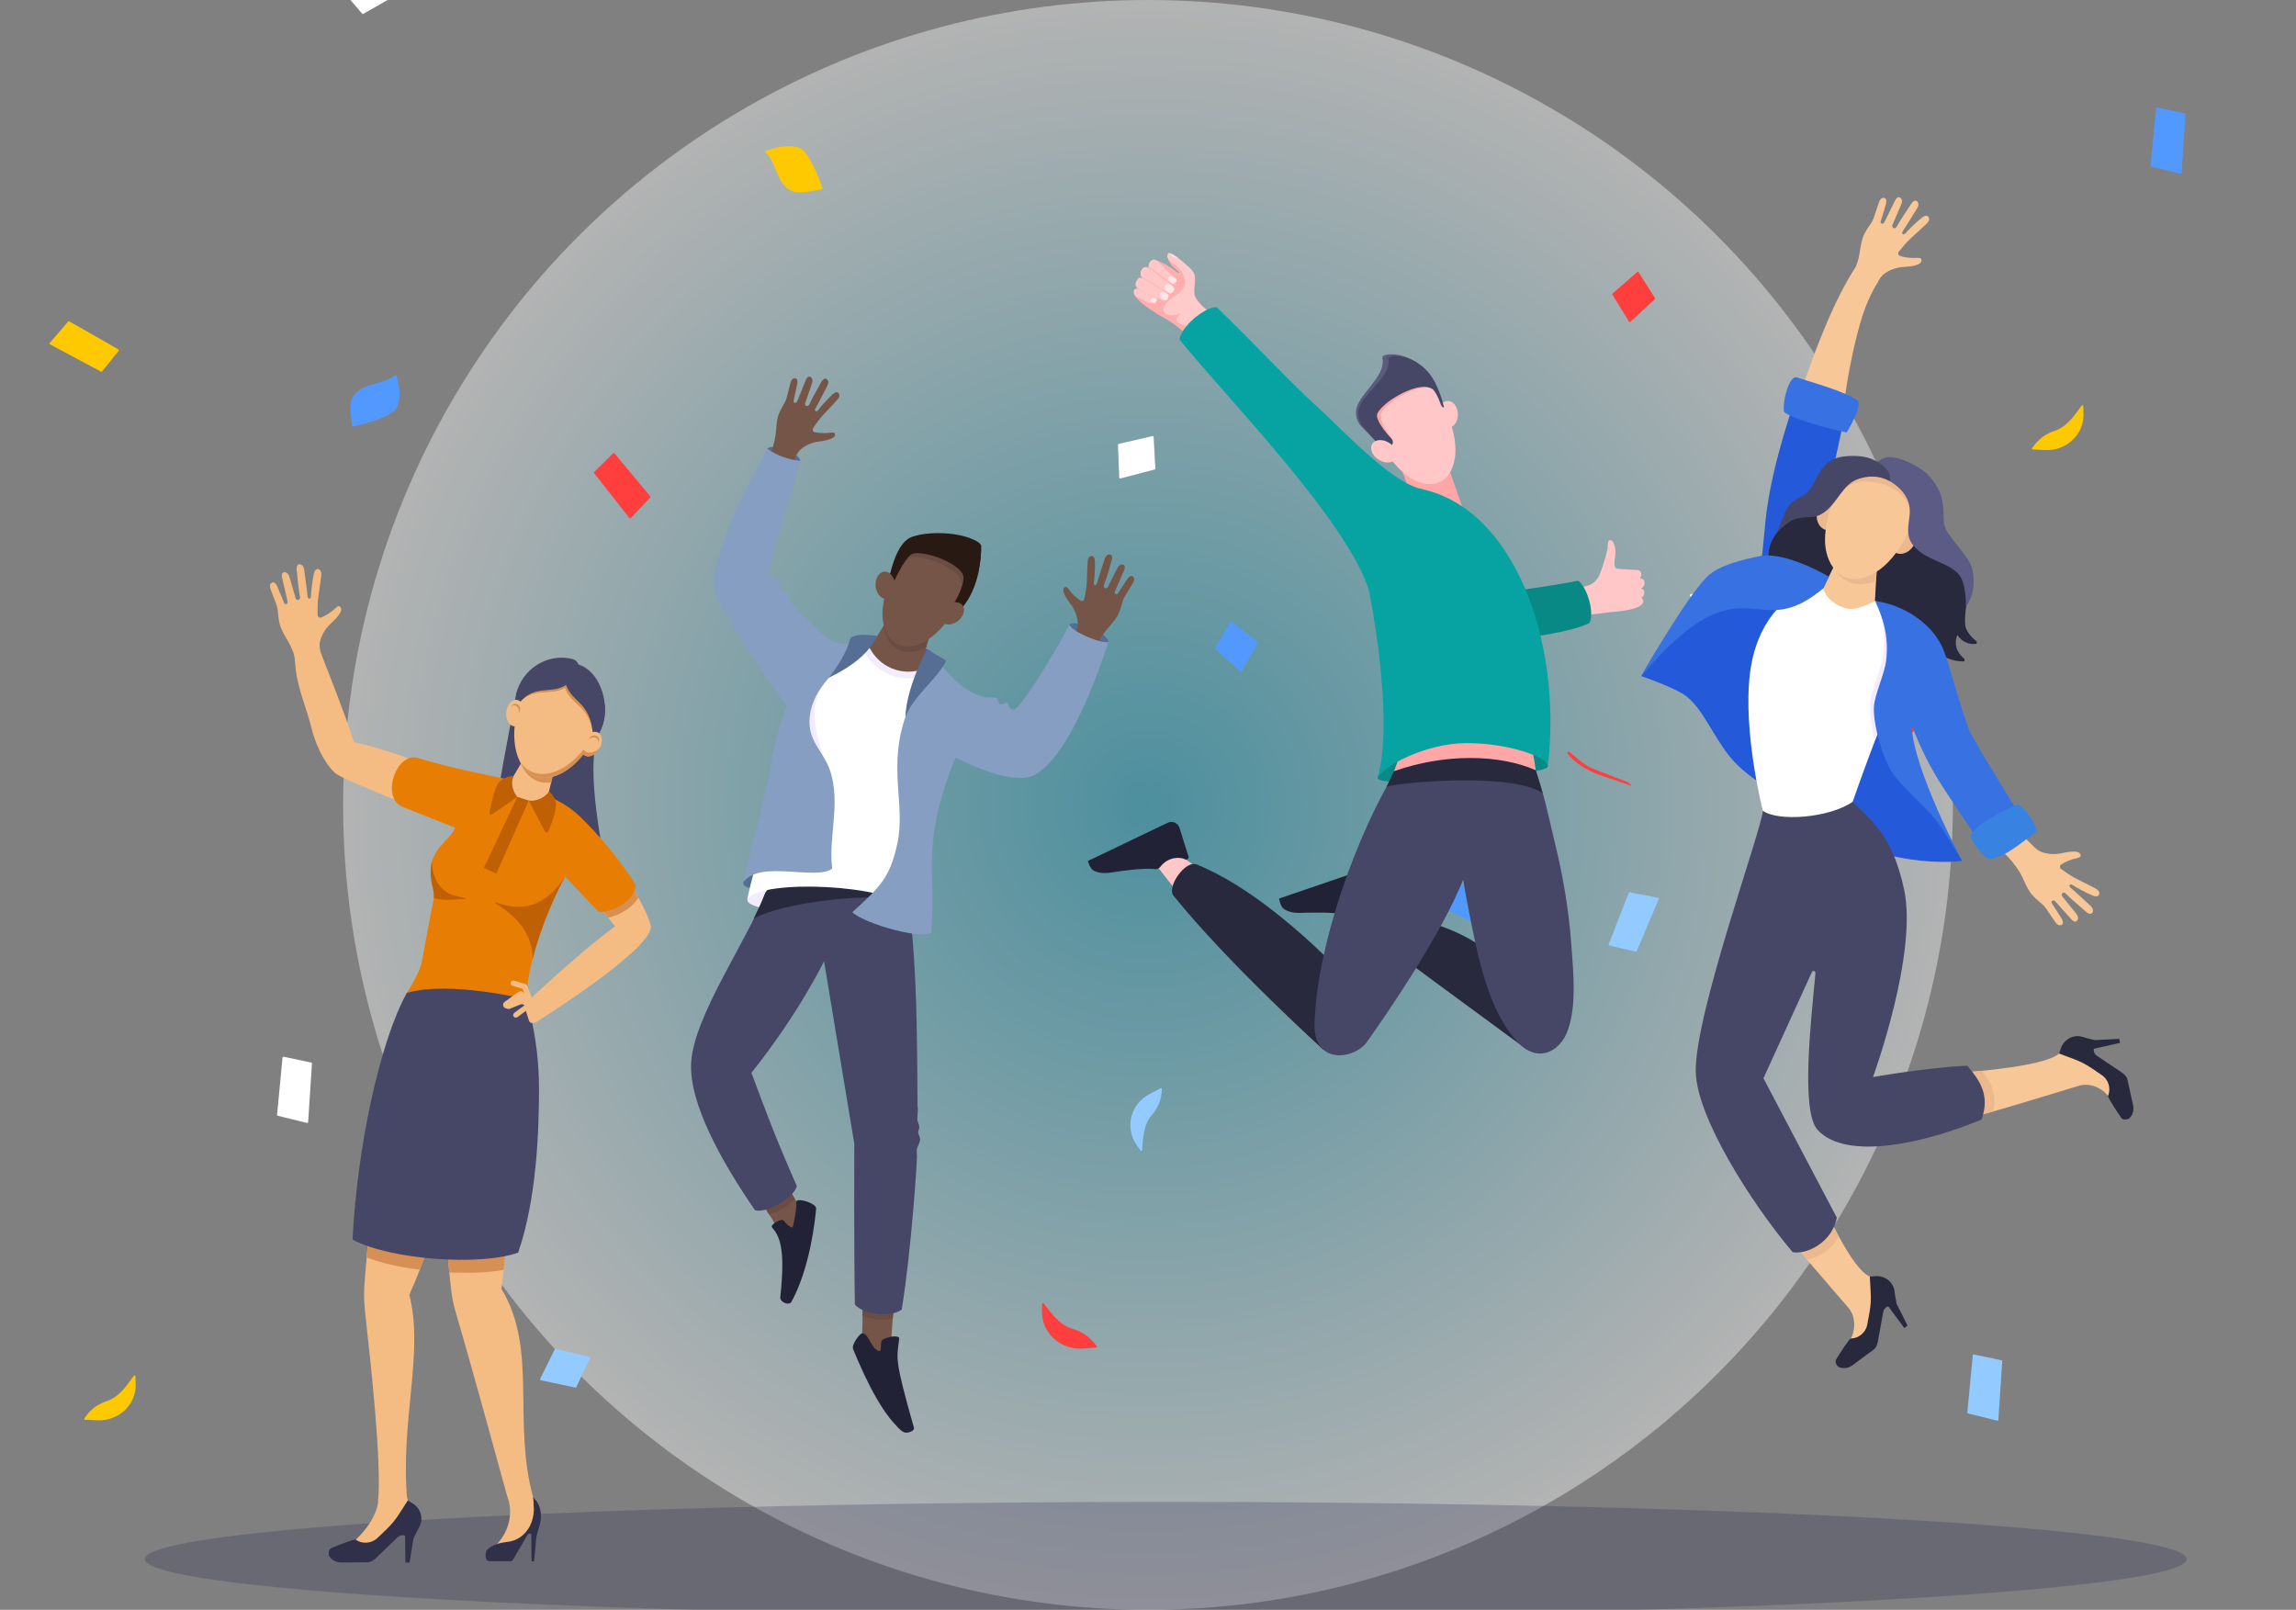 <?xml version="1.0" encoding="utf-8"?>
<!-- Generator: Adobe Illustrator 28.2.0, SVG Export Plug-In . SVG Version: 6.00 Build 0)  -->
<svg version="1.1" id="artwork" xmlns="http://www.w3.org/2000/svg" xmlns:xlink="http://www.w3.org/1999/xlink" x="0px" y="0px"
	 width="2816.6px" height="1974.8px" viewBox="0 0 2816.6 1974.8" style="enable-background:new 0 0 2816.6 1974.8;"
	 xml:space="preserve">
<rect x="0" y="0" width="2816.6" height="1974.8" fill="#808080" stroke="none"/>
<style type="text/css">
	.st0{opacity:0.4;fill:url(#SVGID_1_);enable-background:new    ;}
	.st1{fill:#F7C797;}
	.st2{fill:#FFFFFF;}
	.st3{fill:#FF3E3E;}
	.st4{fill:#FEC901;}
	.st5{fill:#5299FF;}
	.st6{opacity:0.25;fill:#24274D;enable-background:new    ;}
	.st7{fill:#29293D;}
	.st8{fill:#245AD9;}
	.st9{fill:#ECB98E;}
	.st10{fill:#3871E2;}
	.st11{fill:#464666;}
	.st12{fill:#5B5B86;}
	.st13{fill:#F3EBFF;}
	.st14{fill:#3883E2;}
	.st15{fill:#556E96;}
	.st16{fill:#755548;}
	.st17{fill:#869EC2;}
	.st18{fill:#566E94;}
	.st19{fill:none;}
	.st20{fill:#694D42;}
	.st21{fill:#6E3FCA;}
	.st22{fill:#212236;}
	.st23{fill:#281912;}
	.st24{fill:#FFC7C7;}
	.st25{fill:#FFCACA;}
	.st26{fill:#FFAEAE;}
	.st27{fill:#FFE6E6;}
	.st28{fill:#098985;}
	.st29{fill:#FFA6A6;}
	.st30{fill:#5B5B7C;}
	.st31{fill:#07A3A2;}
	.st32{fill:#F4BC83;}
	.st33{fill:#30304A;}
	.st34{fill:#D69054;}
	.st35{fill:#E77D03;}
	.st36{fill:#BF6004;}
	.st37{fill:#93CAFF;}
</style>
<radialGradient id="SVGID_1_" cx="1408.3" cy="-633.536" r="987.4" gradientTransform="matrix(1 0 0 1 0 1620.936)" gradientUnits="userSpaceOnUse">
	<stop  offset="0" style="stop-color:#00A6CA"/>
	<stop  offset="1" style="stop-color:#FFFFFF"/>
</radialGradient>
<circle class="st0" cx="1408.3" cy="987.4" r="987.4"/>
<path class="st1" d="M2552.4,1049.8c0.1,1.8-2.9,2.5-5.2,3.1c-5.7,1.2-11.3,3.3-16.4,6.2c-1.7,1-2.8,1.8-3,1.9
	c-0.6,0.5-0.8,1.3-0.8,2.1c0,0.6,0.2,1.3,0.5,1.9s0.9,1,1.5,1.4c1.3,0.8,2.4,1.7,3.4,2.4c5.8,4.3,12.1,8,18.6,11.1
	c6.1,3.1,12.4,6.2,18.6,9.4c1.8,1,3.5,2,4.7,3.5c1.2,1.6,1.5,4,0.2,5.5c-1.8,2.1-5.2,1.2-7.7,0.1c-4.7-2-9.2-4.2-13.7-6.6
	c-2.3-1.2-4.5-2.4-6.7-3.7c-1.6-0.9-3.9-2.8-5.6-3.1c-1.2-0.2-2.6,0.7-1.9,2.5c0.2,0.5,0.5,0.8,0.9,1.2c7.9,7,15.7,14.1,23.5,21.3
	c1.6,1.5,3.3,3,4,5.1s0.1,4.7-1.9,5.6c-2.3,1-4.7-0.7-6.5-2.4c-8.2-7.2-16.7-14.1-24.3-21.7c-0.9-1-2-1.8-3.5-1.5
	c-1,0.2-1.7,1.1-1.9,2.1c-0.4,1.9,1.6,3.5,2.7,4.9c1.6,1.9,3.1,3.8,4.6,5.8c3.2,4,6.4,7.8,9.6,11.8c1.3,1.6,2.7,3.5,3.1,5.6
	s-0.7,4.6-2.7,5.2c-2.1,0.5-4.1-1.3-5.6-2.9c-6.4-7.1-12.7-14.3-19.2-21.4c-0.7-0.9-1.8-1.6-3.1-1.5c-0.6,0-1.2,0.3-1.5,0.7
	c-0.8,0.9-0.3,2.1,0.2,3c4,5.8,7.6,12,11.5,18c1.4,2.3,2.9,5.5,1.1,7.6c-1.3,1.4-3.6,1.4-5.3,0.4c-1.7-0.9-2.8-2.6-3.9-4.2
	c-2.6-3.9-5.2-7.7-7.9-11.6c-2.2-3.3-4.1-6.4-7.1-9c-5.6-4.9-11.2-9.1-15.4-15.2c-3.8-5.7-6.5-12.1-9.4-18.3
	c-4.5-9.5-10.9-17.5-17.9-25.3c-2.1-2.3-25-25.5-24.8-25.7c6.2-7.4,18.2-15,26.2-20.4c-0.2,0.1,16.2,19.4,17.8,21
	c3,3.3,6.2,6.4,9.4,9.6s6.2,6.4,10.1,8.6c1.4,0.8,3.4,1.5,5.5,2.1c7.4,2.1,15.3,2.2,22.8,0.5
	C2538.9,1044.5,2552.5,1042.5,2552.4,1049.8z"/>
<g>
	<g>
		<g>
			<g>
				<g>
					<g>
						<g>
							<g>
								<path class="st2" d="M2146.9-86.3c-0.8-0.1-1.3-0.9-0.9-1.6c7.2-11.8,14.2-22,27.5-28.1c12.5-5.7,49.3,15.5,56.1,19.5
									c0.6,0.3,0.7,1.1,0.3,1.6c-8.7,9.6-17.1,24.1-30.9,25.4C2180.5-67.7,2165.7-84.9,2146.9-86.3z"/>
								<path class="st3" d="M729,579l23.2-23c0.5-0.4,1.2-0.4,1.6,0.1l43.9,52.8c0.3,0.4,0.3,1,0,1.4l-23.9,25.3
									c-0.5,0.5-1.3,0.4-1.7-0.1l-43.2-55C728.6,579.9,728.7,579.3,729,579z"/>
								<path class="st4" d="M939.1,186.8c-0.6-0.5-0.4-1.5,0.4-1.7c13.4-4.5,25.5-7.9,39.8-4.2c13.3,3.5,27.2,42.6,29.7,49.9
									c0.2,0.6-0.2,1.3-0.9,1.4c-13,1.9-29.2,7.7-40.6,0.1C952.3,222,952.5,199.7,939.1,186.8z"/>
								<path class="st3" d="M1201.6-28c-0.7-1.6-1.3-3.2-2-4.8c-0.1-0.2-0.1-0.4-0.1-0.6l-4.2-40.6c-0.8-7.3-2.7-14.3-5.4-20
									c0,0-5.7-11.9-7.2-15c-0.2-0.5-0.2-1.1-0.1-1.5c3-6,12.5,16.6,14.5,23.7c4.9,17.7,3.8,38.9,5.8,57.8
									C1203-27.3,1202.1-26.7,1201.6-28z"/>
								<path class="st5" d="M2680.2,139.1l-33.9-7.2c-0.7-0.1-1.3,0.3-1.4,1l-6.7,70.2c-0.1,0.5,0.3,1,0.8,1.2l35.9,8.8
									c0.7,0.2,1.4-0.3,1.4-1l4.7-71.8C2681.1,139.7,2680.7,139.2,2680.2,139.1z"/>
								<path class="st2" d="M2073.2,730.6l18,36.3c0.2,0.5,0.8,0.7,1.3,0.6l41.2-10.1c0.7-0.2,1-0.9,0.7-1.5l-16.8-35.3
									c-0.2-0.5-0.7-0.7-1.3-0.6l-42.4,9C2073.2,729.2,2072.8,730,2073.2,730.6z"/>
								<path class="st5" d="M1700.6-273.2l24.6-23.7c0.5-0.5,0.4-1.2-0.1-1.6l-57.7-43.4c-0.4-0.3-1.1-0.3-1.5,0.1l-27,24.4
									c-0.5,0.5-0.5,1.3,0.1,1.7l60.1,42.6C1699.6-272.8,1700.2-272.8,1700.6-273.2z"/>
							</g>
							<g>
								<path class="st5" d="M484.8,460.2c0.6-0.5,1.6-0.2,1.7,0.5c3.4,13.3,5.8,25.3,0.7,38.6c-4.8,12.5-46.4,22.2-54.2,23.9
									c-0.6,0.1-1.3-0.3-1.3-1c-0.7-12.7-5.3-28.8,3.7-39C447.3,469.6,470.3,471.9,484.8,460.2z"/>
								<path class="st2" d="M381.9,1303.5l-33.9-7.2c-0.7-0.1-1.3,0.3-1.4,1l-6.7,70.2c-0.1,0.5,0.3,1,0.8,1.2l35.9,8.8
									c0.7,0.2,1.4-0.3,1.4-1l4.7-71.8C382.8,1304.1,382.4,1303.6,381.9,1303.5z"/>
								<path class="st3" d="M3112.3,514.1c0.2-0.8-0.4-1.5-1.2-1.4c-14.6,2.2-27.5,4.7-38.8,14.8c-10.5,9.4-3.6,52-2.2,59.9
									c0.1,0.7,0.8,1.1,1.5,0.8c13-4.4,30.8-6.6,37.5-19C3117.9,552.7,3106.5,532.2,3112.3,514.1z"/>
							</g>
						</g>
						<g>
							<g>
								<path class="st3" d="M2761.7-457.6c-1.4-1.1-2.8-2.1-4.2-3.2c-0.1-0.1-0.3-0.2-0.5-0.3l-39.3-15.2
									c-7-2.7-13.5-6.5-18.4-10.6c0,0-10.2-8.6-12.9-10.9c-0.4-0.3-1-0.5-1.4-0.5c-6.9,1.1,13,16.2,19.6,20
									c16.3,9.5,37.7,14.3,55.9,21.5C2761.9-456.1,2762.8-456.8,2761.7-457.6z"/>
								<path class="st5" d="M527.6,1347.6l-20.4,33.2c-0.3,0.4-0.2,1,0.2,1.3l30.3,26.4c0.5,0.4,1.3,0.3,1.6-0.2l20.2-31.7
									c0.3-0.4,0.2-1-0.2-1.3l-30.1-27.8C528.8,1346.9,528,1347,527.6,1347.6z"/>
								<path class="st4" d="M166.1,1688.3c-0.1-1-1.3-1.4-1.9-0.6c-5.9,7.4-16.1,25.4-33,31c-17.6,5.8-24.3,16.6-27.8,21.3
									c-0.5,0.7,0,1.6,0.8,1.6l15.3,0.7c26.5,1.2,48.3-19.9,46.9-45.5L166.1,1688.3z"/>
								<path class="st3" d="M595,1011.6l41.1,7.2c0.5,0.1,0.9,0.5,0.9,1.1l0.7,41c0,0.7-0.6,1.2-1.3,1.1l-39.7-6.4
									c-0.5-0.1-0.9-0.5-0.9-1l-2.1-41.9C593.7,1012,594.3,1011.4,595,1011.6z"/>
							</g>
							<g>
								<path class="st4" d="M125.3,455.6l20.4-25.4c0.4-0.5,0.3-1.2-0.3-1.5L85,394.2c-0.5-0.3-1-0.2-1.4,0.2L61,420.8
									c-0.4,0.5-0.3,1.3,0.3,1.6l62.6,33.5C124.4,456.1,125,456,125.3,455.6z"/>
								<path class="st2" d="M1373,585.8l-1.5-40.2c0-0.5,0.3-1,0.9-1.1l41.4-9.5c0.7-0.2,1.3,0.3,1.4,1l2.1,38.8
									c0,0.5-0.3,1-0.8,1.1l-41.9,11C1373.7,587,1373,586.5,1373,585.8z"/>
							</g>
							<path class="st5" d="M1523.7,822.9l19.1-33.9c0.2-0.4,0.1-1-0.3-1.3l-31.4-25.2c-0.5-0.4-1.3-0.3-1.6,0.3l-18.9,32.5
								c-0.2,0.4-0.2,1,0.2,1.3l31.2,26.7C1522.6,823.7,1523.4,823.5,1523.7,822.9z"/>
						</g>
					</g>
				</g>
			</g>
			<g>
				<g>
					<g>
						<g>
							<g>
								<path class="st5" d="M3511.4,1572.1c-1.4,1.1-2.8,2.1-4.2,3.2c-0.1,0.1-0.3,0.2-0.5,0.3l-39.3,15.2
									c-7,2.7-13.5,6.5-18.4,10.6c0,0-10.2,8.6-12.9,10.9c-0.4,0.3-1,0.5-1.4,0.5c-6.9-1.1,13-16.2,19.6-20
									c16.3-9.5,37.7-14.3,55.9-21.5C3511.6,1570.6,3512.5,1571.3,3511.4,1572.1z"/>
								<path class="st2" d="M3223.4-51.7c-0.7-1.6-1.3-3.2-2-4.8c-0.1-0.2-0.1-0.4-0.1-0.6l-4.2-40.6c-0.8-7.3-2.7-14.3-5.4-20
									c0,0-5.7-11.9-7.2-15c-0.2-0.5-0.2-1.1-0.1-1.5c3-6,12.5,16.6,14.5,23.7c4.9,17.7,3.8,38.9,5.8,57.8
									C3224.8-51.1,3223.9-50.5,3223.4-51.7z"/>
								<path class="st5" d="M3105.2,1529.3c0,0-11.7,7.7-14.8,9.7c-0.4,0.3-0.8,0.9-0.9,1.3c-0.6,7,20.4-8.4,26.1-13.8
									c9.4-8.8,17.2-20.3,25-31.7h-4.7l-14.9,19.4C3116.4,1520.2,3110.8,1525.6,3105.2,1529.3z"/>
								<path class="st5" d="M3771.8,285.9l-42.4,9c-0.7,0.2-1.1,0.9-0.8,1.5l18,36.3c0.2,0.5,0.8,0.7,1.3,0.6l23.9-5.8V285.9
									L3771.8,285.9z"/>
							</g>
							<g>
								<path class="st2" d="M3536.6,1249.1c0.6-0.5,1.6-0.2,1.7,0.5c3.4,13.3,5.8,25.3,0.7,38.6c-4.8,12.5-46.4,22.2-54.2,23.9
									c-0.6,0.1-1.3-0.3-1.3-1c-0.7-12.7-5.3-28.8,3.7-39C3499.1,1258.6,3522.1,1260.8,3536.6,1249.1z"/>
								<path class="st2" d="M486-44.4L506.4-19c0.4,0.5,0.3,1.2-0.3,1.5L445.7,17c-0.5,0.3-1,0.2-1.4-0.2L421.7-9.6
									c-0.4-0.5-0.3-1.3,0.3-1.6l62.6-33.5C485.1-44.9,485.7-44.8,486-44.4z"/>
								<path class="st3" d="M1998.4,394.6l-20.4-33.2c-0.3-0.4-0.2-1,0.2-1.3l30.3-26.4c0.5-0.4,1.3-0.3,1.6,0.2l20.2,31.7
									c0.3,0.4,0.2,1-0.2,1.3l-30.1,27.8C1999.6,395.3,1998.8,395.2,1998.4,394.6z"/>
								<path class="st5" d="M2275.5,594c-0.6-0.5-0.4-1.5,0.4-1.7c13.4-4.5,25.5-7.9,39.8-4.2c13.3,3.5,27.2,42.6,29.7,49.9
									c0.2,0.6-0.2,1.3-0.9,1.4c-13,1.9-29.2,7.7-40.6,0.1C2288.7,629.2,2288.9,606.9,2275.5,594z"/>
								<path class="st5" d="M798.2-322.7c8.9-16.6-2.5-37,3.3-55.2c0.2-0.8-0.4-1.5-1.2-1.4c-13.4,2-25.3,4.3-35.9,12.4v62
									C776.9-308.6,792.2-311.5,798.2-322.7z"/>
							</g>
						</g>
						<g>
							<g>
								<path class="st3" d="M2000.9,962.8c-1.4-1.1-2.8-2.1-4.2-3.2c-0.1-0.1-0.3-0.2-0.5-0.3l-39.3-15.2
									c-7-2.7-13.5-6.5-18.4-10.6c0,0-10.2-8.6-12.9-10.9c-0.4-0.3-1-0.5-1.4-0.5c-6.9,1.1,13,16.2,19.6,20
									c16.3,9.5,37.7,14.3,55.9,21.5C2001.1,964.3,2002,963.7,2000.9,962.8z"/>
								<path class="st2" d="M2851.6,1257.8c0.6,0.8,1.9,0.5,2-0.5c1.1-9.2,0.2-29.8,11.8-42.9c12-13.7,12-26.3,12.5-32
									c0.1-0.8-0.8-1.4-1.6-1l-13.5,7c-23.3,12.1-30.8,41-16.1,62.3L2851.6,1257.8z"/>
								<path class="st4" d="M2555.6,498.1c0-1-1.3-1.4-1.9-0.6c-5.9,7.4-16.1,25.4-33,31c-17.6,5.8-24.3,16.6-27.8,21.3
									c-0.5,0.7,0,1.6,0.8,1.6l15.3,0.7c26.5,1.2,48.3-19.9,46.9-45.5L2555.6,498.1z"/>
								<path class="st2" d="M3441.9,525.8l18-36.3c0.2-0.5,0.8-0.7,1.3-0.6l41.2,10.1c0.7,0.2,1,0.9,0.7,1.5l-16.8,35.3
									c-0.2,0.5-0.7,0.7-1.3,0.6l-42.4-9C3442,527.2,3441.6,526.5,3441.9,525.8z"/>
								<path class="st4" d="M3716.2,856.7c-0.6,0.4-0.6,1.2-0.1,1.7l27,24.4c0.4,0.4,1,0.4,1.5,0.1l27.2-20.5v-45.1L3716.2,856.7z"
									/>
							</g>
							<g>
								<path class="st5" d="M1807.2,1131.5l20.4-25.4c0.4-0.5,0.3-1.2-0.3-1.5l-60.4-34.5c-0.5-0.3-1-0.2-1.4,0.2l-22.6,26.4
									c-0.4,0.5-0.3,1.3,0.3,1.6l62.6,33.5C1806.3,1132,1806.9,1131.9,1807.2,1131.5z"/>
								<path class="st5" d="M2914.6,1333l24.5,30.5c0.3,0.4,0.9,0.5,1.3,0.3l36.5-17.5c0.6-0.3,0.8-1,0.4-1.6l-23.2-29.8
									c-0.3-0.4-0.9-0.5-1.3-0.3l-37.9,16.8C2914.3,1331.7,2914.2,1332.5,2914.6,1333z"/>
							</g>
						</g>
					</g>
					<path class="st3" d="M2316.6,928.7l-27.8-17.6c-0.5-0.3-0.7-1.1-0.2-1.5L2334,858c0.3-0.4,0.9-0.5,1.4-0.2l30.3,17.8
						c0.6,0.3,0.7,1.1,0.2,1.6l-47.9,51.4C2317.7,928.9,2317.1,929,2316.6,928.7z"/>
				</g>
			</g>
		</g>
		<g>
			<path class="st2" d="M2133.5,1246.4l-20.4,33.2c-0.3,0.4-0.2,1,0.2,1.3l30.3,26.4c0.5,0.4,1.3,0.3,1.6-0.2l20.2-31.7
				c0.3-0.4,0.2-1-0.2-1.3l-30.1-27.8C2134.7,1245.7,2133.9,1245.8,2133.5,1246.4z"/>
			<path class="st3" d="M1278.3,1599.6c0-1,1.3-1.5,2-0.7c6.4,7.5,17.6,26,35.4,31.2c18.5,5.4,25.9,16.5,29.7,21.3
				c0.5,0.7,0.1,1.7-0.8,1.7l-15.9,1.2c-27.6,2.1-51-19.2-50.5-45.8L1278.3,1599.6z"/>
			<path class="st5" d="M3468.6-362.9c0.7,0.5,1.6,0.1,1.8-0.7c2.4-14.1,4-26.7-2.4-40.2c-6-12.6-50.1-19.6-58.3-20.8
				c-0.7-0.1-1.3,0.4-1.3,1.1c0.3,13.2-3.1,30.3,7,40.3C3428.9-369.9,3452.6-373.9,3468.6-362.9z"/>
		</g>
	</g>
	<ellipse id="shadow_1_" class="st6" cx="1430" cy="1912.6" rx="1252.5" ry="70.2"/>
	<g>
		<g>
			<path class="st1" d="M2344.8,1368.5c-5.3-15.8-10.3-31.8-14.4-47.9c85.5-4.1,175.8-11.7,195.6-28.1l18.8-7.2
				c0,0,49.8,32.7,51.1,33.8c1.2,1,1.4,29.8,1.4,29.8l-9.3-3.4l-1.9-1.2l-1.6-1.8c-8.5-9.4-22.1-14.2-34.2-10.6
				c-20.5,6-111,35-198.3,56.8C2349.6,1381.9,2347.2,1375.2,2344.8,1368.5z"/>
			<path class="st7" d="M2603,1315.7c2.8,2,5.9,4.7,6.7,8.2l7.1,31.9c1,4.4,0.3,9-1.9,12.7c-0.5,0.9-1.6,2.1-2.6,3.2
				c-2.1,2.1-8.2,2.3-9.9-0.2c-5.6-8.2-16.8-24.8-16.3-27.2l0,0c3.7-9.1,0.5-19.9-7.6-25.4l-13-8.8c-6.9-4.6-14.2-8.4-21.9-11.1
				l-17.7-6.7l2.4-6.6c4.1-11.1,15.3-17,26.2-13.8l7,2l8.4,2l29.8-1.5l1.1,4.9l-31.2,7c-0.9,0.2-1.4,1.1-1.2,2.1l0.3,1.5
				c0.5,2.2,1.7,3.8,3.5,5.1L2603,1315.7z"/>
		</g>
		<path class="st8" d="M2197.8,502.3c-35.7,111.5-30.6,139.6-37.3,187.3c9.6,11.3,64.6-4.9,64.6-4.9l35.2-161.9
			C2260.3,522.9,2203.4,484.9,2197.8,502.3z"/>
		<path class="st7" d="M2413,707.5l-1,36.8c0,0-2.2,12.2-1.1,22.7c0.9,8,8.9,15.8,13.6,19.6c1.2,1,0.7,3.1-0.8,3.3
			c-5.5,0.5-15.4-0.2-22.5-10.9c-5.8,14.4,2.7,24.3,8.3,29c1.3,1.1,0.6,3.4-1,3.4c-10.7,0-35.1-3.8-49.7-36.1
			c-6.8-15-48.8-0.1-61.7-23.2c-14.4-25.8-30.4-21.3-38.1-26.3c-7.4-4.8-16-1.8-21.7-8.8c-4-5-7.8-14.5-17.2-12.7
			c-18.4,3.6-15.7-14.5-25.8-10.8c-15.8,5.8-16.7,27-18.2,23.1c-15-40.8-2-56.9,9-69.7c17.6-20.2,71.8-79.3,71.8-79.3l36.2,9.4
			l55.6,11.2l25.5,60.3L2413,707.5z"/>
		<path class="st8" d="M2013.4,829.4c0,0,42.3,14.5,55.3,24.7c20.1,15.7,31.6,46.4,52.2,72.7c26,33.1,72.2,51.4,94.7,70.5
			c86.3,73.5,191.5,58.8,191.5,58.8l-42-75.9l-55.6-182l-11.7-61l-67.8-33.9c0,0-119.9,10-152.1,34.3
			C2055.2,754.6,2013.4,829.4,2013.4,829.4z"/>
		<path class="st9" d="M2318.6,653.4c-4.4,10-1.3,21.1,7.1,24.8c8.3,3.7,18.7-1.5,23.1-11.5c4.4-10,1.3-21.1-7.1-24.8
			C2333.4,638.3,2323.1,643.4,2318.6,653.4z"/>
		<polygon class="st1" points="2303.3,680.1 2298.5,764.2 2221.3,753.3 2269.9,653 		"/>
		<path class="st2" d="M2272.7,983.6c0,0,52.7-152.3,87.3-212.7c-5.4-16.3-59.8-33.7-59.8-33.7s-23.2,13.7-37.7,8.6
			c-23-8.2-25.9-23.9-25.9-23.9s-13.9-3.5-19.8-1c-26.7,11.1-62.2,41-70.1,105.7c-8.8,72.1,15.9,168.1,15.9,168.1l56.3,72.1
			L2272.7,983.6z"/>
		<path class="st10" d="M2013.4,829.4c0,0,40.9-50.4,77.4-70.4c61.8-33.9,81.2,16.8,145.8-37.2c5.1-10.5,7-14.4,7-14.4
			s-52.7-31.2-83.8-25.3c-20.7,4-51.6,11-66.3,26C2066.7,735.5,2013.4,829.4,2013.4,829.4z"/>
		<path class="st9" d="M2344.8,1368.5c-5.3-15.8-10.3-31.8-14.4-47.9c34.6-1.7,70.1-3.9,101.3-7.1c10.6,13.6,18.3,28.6,13.4,49.9
			c-29.1,8.4-61.3,17.3-93.2,25.2C2349.6,1381.9,2347.2,1375.2,2344.8,1368.5z"/>
		<g>
			<g>
				<path class="st1" d="M2150.9,1431.2c12.3-11.3,42.9-1.2,56-11.4c38.4,76.5,63.8,134.8,86.8,146.3l14.1,14.3
					c0,0-9.8,58.8-10.2,60.3s-26.7,13.4-26.7,13.4l-0.6-9.9l0.3-2.2l1-2.2c5.1-11.6,4-26-4.1-35.6c-13.8-16.3-76.9-87.3-132.1-158.3
					C2140.6,1441,2145.8,1436.1,2150.9,1431.2z"/>
				<path class="st7" d="M2303.6,1645.9c-0.7,3.3-1.9,7.3-4.8,9.4l-26.3,19.5c-3.6,2.7-8.1,3.9-12.4,3.4c-1.1-0.1-2.5-0.6-4-1.1
					c-2.8-1-5.4-6.5-3.8-9.2c5.2-8.5,15.9-25.4,18.3-25.9l0,0c9.8-0.3,18.4-7.6,20.1-17.2l2.8-15.4c1.5-8.2,1.9-16.4,1.3-24.5
					l-1-18.9l7-0.5c11.8-0.8,21.7,7.1,23.3,18.4l1,7.2l1.6,8.4l13.4,26.6l-4,3l-19-25.7c-0.5-0.7-1.6-0.8-2.4-0.3l-1.2,0.9
					c-1.8,1.3-2.8,3.1-3.2,5.2L2303.6,1645.9z"/>
			</g>
			<path class="st9" d="M2150.9,1431.2c12.3-11.3,42.9-1.2,56-11.4c19,37.9,34.9,71.4,48.8,96.9c-8.4,16.2-24.8,26-39.3,28.3
				c-24.3-28.6-53.7-63.8-81.1-99.1C2140.6,1441,2145.8,1436.1,2150.9,1431.2z"/>
		</g>
		<path class="st1" d="M2260.9,503.3c0,0,14.2-118.6,42.8-157.4c3.1-26.7,18.1-50.4,18.1-50.4c3.8-2.6,1.5-8.6-3-8
			c-4.2,0.5-8.2,1.1-10.6,1.6c-19.4,4.5-5.9,7.9-19.9,23.3C2248,356.4,2207,488,2207,488L2260.9,503.3z"/>
		<path class="st11" d="M2162.6,994.6c19,13.6,81.6,8.8,110.1-11c26.8,26.5,48.8,42.8,63,106.9c17.5,79-38,230.7-38,230.7
			s68.7-12,115.6-13.9c14.9,17.5,28.4,35.7,17.6,66c-67.1,28.1-165.3,51.6-201.1,12.8c-21.1-22.9-8-134.9-2.7-192.4
			c0.3-2.8-3.7-3.6-4.5-0.9l-59.3,129.9c0,0,49.8,94.7,90,171c-5.4,29.2-35.2,45.4-54.1,42.4c-51.5-60.9-117.2-165.2-118.9-220.4
			C2078.2,1245.6,2160.5,1019.9,2162.6,994.6z"/>
		<path class="st9" d="M2249.3,695.5l20.6-42.5l33.4,27l-1.8,32.4c-1.3,0.5-2.6,1-4,1.5C2274.5,721.7,2258,712.1,2249.3,695.5z"/>
		<path class="st10" d="M2277.7,490.3c-19.8-11.5-44.2-18-73.3-27.3c-10.8-3.5-19.1,37.1-15.4,42.7c15.8,11.9,76.4,24.8,76.4,24.8
			S2286.9,495.7,2277.7,490.3z"/>
		<path class="st9" d="M2229.5,626.5c-3,10.5,1.6,21.1,10.4,23.6c8.7,2.5,18.3-4,21.3-14.5s-1.6-21.1-10.4-23.6
			C2242.1,609.5,2232.6,616,2229.5,626.5z"/>
		<path class="st1" d="M2349.8,627.7c9.5-34.3-35-68.4-66.7-56.1c-28.5,11.1-44,62-44.3,89.8c-0.4,30.3,19.1,58.4,51.7,45.8
			C2321.5,695.3,2341.4,658.2,2349.8,627.7z"/>
		<path class="st9" d="M2283.1,571.6c4.7-1.8,9.7-2.6,14.8-2.6c0.8,0.4,1.7,0.9,2.5,1.4c0.6-0.4,1.1-0.8,1.7-1.2
			c27.7,2.9,55.5,30.5,47.8,58.4c-1,3.8-2.3,7.7-3.7,11.6c0-1.8-0.2-3.7-0.5-5.6c-7.8-43.7-57-45.2-68.5-41.6
			c-10.3,3.2-19.1,9.9-25.5,17.7c-0.7,0.9-1.4,1.8-2.2,2.7C2256.9,594.1,2268.2,577.4,2283.1,571.6z"/>
		<path class="st12" d="M2411.7,744.3c0,0,14.4-17.6,7.7-46.6c-3.3-14.2-26.2-35.5-32.5-48.8c-7.1-15.2,5.7-36.4-20.6-65.2
			c-10.3-11.3-39.2-26.1-53.3-22.3c-11.6,3.2-20,15.6-20,15.6l21.8,11.3c15.7,8.2,29.5,22.2,27.9,41.8c-1.1,14.1-5.4,26.8,4.4,39
			c14.5,17.9,40.2,19.8,54.6,34.1C2412.6,713.8,2411.7,744.3,2411.7,744.3z"/>
		<path class="st13" d="M2294.5,861.5c1.2-15,13.1-40.3,15.4-55.8c3.5-23.3,0.6-45.1-8.7-68.2c7.5,2.5,53.8,18.4,58.8,33.3
			c-18.4,32.2-42,90.4-60,137.9C2295.3,891.8,2293.6,873.4,2294.5,861.5z"/>
		<path class="st11" d="M2318,590c3.6-11.8-9.6-21-18.9-25.6c-10.3-5.1-22.4-5.6-33.6-4.8c-33.6,2.3-33.3,26.8-46.8,42.7
			c-7.6,8.9-15,7.2-23.6,17.3c-5,5.9-15.6,34.4-15.6,34.4s13.2-15.3,24.9-17.9c15.6-3.5,19.1,0.6,29.9-5.4
			c10.2-5.6,16.6-15.7,23.4-24.7c6-7.8,12.1-15.1,21.6-18.3C2290.2,584,2303.4,582.4,2318,590z"/>
		<path class="st10" d="M2300.2,737.2c38.3,5.2,72.4,30.7,83.9,59.8c8.8,22.3,17.6,60.9,31.6,99c15.7,30.2,65.1,108.3,65.1,108.3
			s-38.1,33.7-51.6,30.8c-39.3-62.7-59-80.9-84.1-145.6c1.2,52.7,61.9,166.5,61.9,166.5s-22.8-38.4-32.3-50.4
			c-13-16.4-42.3-40.6-54-58.8c-11.4-17.8-22.9-58.3-21.9-79.3c0.7-15.1,13-40.7,14.9-56.3C2316.9,785.8,2312.4,762.3,2300.2,737.2z
			"/>
		<path class="st14" d="M2441.2,1053.9c19.5-3.4,33.9-16.9,55-32c7.6-5.4-14.7-34.1-21.1-35.1c-18.2,7.5-46.5,21.8-57,36.6
			C2414.6,1028.3,2435.3,1054.9,2441.2,1053.9z"/>
	</g>
	<g>
		<path class="st15" d="M1312,766c1.5-3.1,15.8-1.2,27.3,4.3s21.9,13.8,20.4,16.9s-14.4,0-25.9-5.5
			C1322.3,776.1,1310.5,769.1,1312,766z"/>
		<path class="st16" d="M1313.2,740.8c4.5,5.8,7.5,12.7,8.6,20c0.3,2.1,0.5,4,0.3,5.6c-0.4,4.3-2,8.1-3.5,12.1s-3,8-4.6,11.9
			c-0.8,2-11,23.8-11.2,23.7c7.8,4.8,19.1,12.1,27.9,14.7c0.2,0.1,11.3-29,12.5-31.6c4-9.2,8.4-17.7,14.9-25.4
			c4.2-5,8.7-9.8,12.1-15.3c3.7-6,5.1-12.5,7.1-19.2c1.1-3.7,3-6.5,5-9.7c2.3-3.8,4.6-7.6,6.9-11.4c0.9-1.6,1.9-3.2,2.1-5
			s-0.7-3.9-2.5-4.4c-2.5-0.8-4.7,1.7-6.1,3.9c-3.7,5.7-7.6,11.2-11.1,17c-0.5,0.9-1.4,1.7-2.5,1.4c-0.5-0.1-0.9-0.5-1.2-1
			c-0.6-1.1-0.3-2.3,0.1-3.3c3.6-8.4,7.3-16.7,10.9-25.1c0.8-2,1.6-4.4,0.3-6.1c-1.2-1.6-3.9-1.5-5.5-0.4c-1.7,1.2-2.7,3.1-3.6,4.9
			c-2.2,4.3-4.3,8.6-6.5,12.9c-1.1,2.1-2.1,4.2-3.2,6.3c-0.8,1.5-1.3,3.8-3.2,4.3c-1,0.2-2-0.1-2.6-0.9c-0.8-1.1-0.6-2.4-0.1-3.6
			c3.6-9.6,6.3-19.7,9.2-29.5c0.7-2.2,1.2-5-0.6-6.6c-1.5-1.4-4.1-0.9-5.6,0.6c-1.5,1.4-2.2,3.5-2.8,5.5c-3.1,9.6-6.3,19.2-9.2,28.8
			c-0.1,0.5-0.4,0.9-0.7,1.3c-1.3,1.3-2.6,0.5-2.9-0.6c-0.5-1.7,0.3-4.4,0.5-6.1c0.2-2.4,0.4-4.8,0.5-7.2c0.3-4.8,0.4-9.6,0.3-14.4
			c0-2.7-0.6-6-3.1-6.7c-1.8-0.5-3.8,0.7-4.7,2.3c-0.9,1.6-1.1,3.6-1.2,5.5c-0.4,6.6-0.6,13.2-0.8,19.8c-0.2,6.9-0.9,13.7-2.3,20.4
			c-0.3,1.2-0.5,2.5-0.8,3.9c-0.1,0.6-0.2,1.3-0.6,1.8s-0.9,0.9-1.5,1.1c-0.7,0.3-1.5,0.4-2.2,0.1c-0.2-0.1-1.3-0.9-2.8-1.9
			c-4.5-3.3-8.5-7.3-11.8-11.8c-1.4-1.8-3.2-4-4.7-3.3C1300.7,722.7,1307.7,733.7,1313.2,740.8z"/>
		<path class="st17" d="M1312,766c-5.9,13.7-59,104.2-68.5,104.5c-2.2,0.1-4.3-1.3-5.3-3.3c-0.9-1.8-1.2-4.2-3-4.9
			c-3-1.1-5.4,3.4-8.5,1.2c-1.9-1.3-2.2-4-3.3-5.8c-1.6-2.7-5.6-2.3-8.3-2.2c-3.1,0.2-6-0.1-9-0.8c-6.4-1.4-12.3-4.2-17.9-7.6
			c-10.6-6.5-19.7-15.2-28-24.4c-0.6-0.6-9.6-10.7-9.5-10.9c-11.9,12.8-36.2,17.6-36.6,35.1c-0.5,19,5.2,37.8,13.5,54.9
			c3.2,6.5,104.2,67.5,140.8,49.1c43-21.6,81-130.4,91.3-163.8C1355.6,791.9,1311.8,773.9,1312,766z"/>
		<path class="st18" d="M912.1,1081.9c3.4-7.7,7.9-13.5,7.9-13.5s105.7-11.4,107.8-11.4c2.1,0,61.2,22.6,61.2,22.6l6.7,15.2
			C1095.7,1094.6,902.4,1103.7,912.1,1081.9z"/>
		<path class="st13" d="M916.9,1102.8c1.2-6.6,7.9-13.7,7.9-13.7s112.1-12.1,114.3-12.1s65,23.9,65,23.9l7.1,16.1
			C1111.2,1117,912.5,1127.8,916.9,1102.8z"/>
		<path class="st15" d="M981.5,565.3c1.1-3.1-6.3-9.5-17.6-13.6c-11.4-4.1-21.4-4.3-22.5-1.2c-1.1,3.1,7.1,8.4,18.5,12.4
			C971.2,567,980.4,568.4,981.5,565.3z"/>
		<path class="st16" d="M1004.7,541.6c-7.3,0.9-14.2,3.5-20.1,7.8c-1.7,1.2-3.2,2.5-4.2,3.7c-2.7,3.3-4.3,7.1-6.1,10.9
			s-3.6,7.6-5.2,11.5c-0.8,2-9.2,24.4-9,24.4c-8.8-2.2-21.9-5.1-29.8-9.6c-0.2-0.1,12.7-28.2,13.7-30.8c3.7-9.2,6.7-18.3,7.7-28.2
			c0.6-6.4,0.9-13,2.4-19.3c1.7-6.8,5.4-12.3,8.7-18.4c1.8-3.3,2.5-6.6,3.4-10.3c1.1-4.3,2.2-8.5,3.3-12.8c0.4-1.8,0.9-3.6,2.1-4.9
			c1.2-1.4,3.2-2.2,4.8-1.3c2.3,1.2,2.1,4.5,1.5,7.1c-1.5,6.6-2.7,13.2-4.3,19.7c-0.3,1-0.2,2.2,0.8,2.8c0.4,0.3,1,0.3,1.5,0.2
			c1.1-0.3,1.8-1.3,2.3-2.4c3.5-8.4,6.8-16.8,10.2-25.2c0.8-2,2-4.2,4.1-4.5c2-0.2,3.8,1.7,4.1,3.7c0.4,2-0.3,4-1,5.9
			c-1.5,4.5-3.1,9-4.6,13.5c-0.8,2.2-1.5,4.4-2.3,6.6c-0.5,1.6-1.7,3.6-0.8,5.2c0.5,0.8,1.5,1.3,2.4,1.2c1.3-0.2,2.1-1.3,2.7-2.4
			c4.3-9.2,9.6-18.1,14.5-27c1.1-2,2.7-4.3,5.1-4.2c2.1,0.1,3.5,2.3,3.5,4.4s-1,4-1.9,5.8c-4.6,8.9-9.2,17.8-14,26.6
			c-0.2,0.4-0.4,0.9-0.4,1.4c-0.1,1.8,1.5,2.2,2.5,1.6c1.5-0.8,2.9-3.3,4-4.6c1.5-1.8,3.1-3.6,4.7-5.4c3.2-3.5,6.6-7,10-10.3
			c1.9-1.8,4.6-3.7,6.9-2.4c1.6,0.9,2.1,3.2,1.6,5s-1.8,3.3-3.1,4.6c-4.4,4.9-8.9,9.6-13.5,14.4c-4.7,4.9-9.1,10.2-12.9,15.9
			c-0.7,1-1.4,2.1-2.2,3.3c-0.4,0.5-0.7,1.1-0.9,1.7c-0.1,0.6,0,1.3,0.3,1.9c0.3,0.7,0.8,1.3,1.4,1.6c0.2,0.1,1.5,0.3,3.3,0.6
			c5.5,0.9,11.1,0.9,16.6,0.2c2.3-0.3,5.1-0.5,5.7,1.1C1026.3,537.9,1013.6,540.6,1004.7,541.6z"/>
		<path class="st17" d="M1035.5,836c-11,14.2-26.4,24.6-42.8,32.1c-6.3,2.9-12.8,6.7-19.3,8.9c-32.9-43.3-65.3-93.4-92.7-140.3
			c-5.4-9.2-7.4-25.2-4.4-35.5c23.3-81.3,41.3-103.4,65.1-150.7c11.8,8.3,25.8,13.5,40.2,14.8c-11.4,50.3-25.4,77.3-37.6,135.7
			c-0.6,2.7,0.8,5.4,3.2,6.6c3.7,1.8,7.9,4,9.1,6.9c1,2.6,1,6.9,3,8.8c1.7,1.7,3.9,1.9,6,3c2.9,1.6,2.8,5.5,3.2,8.7
			c0.8,7.3,21,23.7,30.7,33.6c7,7.1,14.2,14.4,23.5,18.2c8.9,3.6,18.7,3.6,28.3,2.8C1051.9,806.1,1045.7,822.8,1035.5,836z"/>
		<path class="st19" d="M1110.7,880c0-0.1,0-0.2,0-0.2"/>
		<path class="st16" d="M1092.4,1664.3c-12.1,0.2-24.2-1-36-3.5c2.2-31.8,2.3-63.8,0.3-95.7c14.3,3.3,28.5,6.5,42.8,9.8
			C1095.9,1604.6,1093.5,1634.4,1092.4,1664.3z"/>
		<path class="st20" d="M1058.1,1613.9c10.8,5.5,25.4,5.5,37.1,3.3c0.9-9.7,3.1-32.6,4.3-42.3c-14.3-3.3-28.5-6.5-42.8-9.8
			C1057.4,1576.1,1057.9,1602.9,1058.1,1613.9z"/>
		<path class="st16" d="M989.9,1493.5c-10.3,8.3-20.2,17.2-29.5,26.6c-8.2-17.5-19.2-35-30.5-50.9c8.1-10.3,18.1-19.2,29.3-26.1
			C968.6,1460.4,978.8,1477.3,989.9,1493.5z"/>
		<path class="st20" d="M975.1,1470.7c-5.6-9-10.9-18.2-16-27.6c-11.2,6.9-21.1,15.8-29.3,26.1c4.7,6.7,9.4,13.7,13.9,20.8
			C955,1486.7,967.9,1478.8,975.1,1470.7z"/>
		<g>
			<path class="st11" d="M1124.9,1418.5c0.1,6.2-6.6,112.9-18.7,187.9c-12.7,10-47,6.2-57.5-6c-1.2-70.4-0.7-197.4-0.7-197.4
				l-37.1-223.8c0,0-31.3,64.6-89.1,136.8c15.9,42.4,26.5,72.5,55.7,139c-3.4,14.4-37.3,33.9-51.4,29.5
				c-41-59.8-81.2-131.3-78.2-181.3c3.4-57,69.1-150.1,90.5-206.5c8.7-22.8,96-18,96-18s74.2,4.4,78.5,24.5
				c14.8,68.9,11.8,251.7,12.8,255.4c1,4-1.4,13.7,0.2,17.5c0.9,2.2,2,4.5,1.8,7c-0.2,2.3-1.7,4.6-1.2,6.9s1.3,3.2,1.9,5.4
				c1.2,4-1.3,8-2.9,11.8C1124,1410.6,1124.8,1414.6,1124.9,1418.5z"/>
		</g>
		<path class="st7" d="M1113.2,1105c-0.1-0.7-0.3-1.3-0.4-2c-4.3-20.1-78.5-24.5-78.5-24.5s-87.4-4.8-96,18
			c-3.5,9.2-8.2,19.4-13.6,30.3C959.2,1107.4,1067.9,1093.6,1113.2,1105z"/>
		<path class="st19" d="M1110.8,879.8c-0.6,1.5-1.1,3.1-1.6,4.7"/>
		<path class="st21" d="M1052.8,783.6c19-6.7,81.7,7,90.1,16.5c5.8,6.6-5.8,34.8-5.8,34.8l-53.8,6.8
			C1083.3,841.8,1051.2,784.2,1052.8,783.6z"/>
		<g>
			<path class="st16" d="M1094.8,748.8c-7.6,16.2-45,71.5-45,71.5l23.5,39.9l53.6-12.2c0,0,6.2-56,16.3-74.6
				C1149,762.6,1100,737.5,1094.8,748.8z"/>
		</g>
		<g>
			<g>
				<g>
					<path class="st2" d="M916.9,1102.8c17.6-25,174.8-17.9,201.5,12.2c9-67,36.8-269.5,36.8-269.5s-18.6-17.3-25.2-20.6
						c-25.2,7.8-51.3-0.8-65.3-27.1c-3-1.5-29.6,15.2-29.6,15.2l-21.6-5.8C1013.4,807.2,928.8,1036.5,916.9,1102.8z"/>
				</g>
				<g>
					<path class="st13" d="M1098.4,829.9c-2.3-0.6-4.5-1.3-6.7-2.2c-13.8-5.4-24.9-15.4-32-28.9c-1-2-0.3-4.4,1.7-5.5
						c2-1,4.4-0.3,5.5,1.7c12.4,23.3,38.5,34.2,63.5,26.5c2.1-0.7,4.4,0.5,5,2.7c0.7,2.1-0.5,4.4-2.7,5
						C1121.6,832.6,1109.6,832.8,1098.4,829.9z"/>
				</g>
			</g>
			<path class="st13" d="M960.1,942.6c3.6-51.4,67.7-137.7,77.1-135c-10.8,12.3-20.7,24.2-30.1,37.6c-20.1,29,4,88.4,10.9,99.9
				C1029.3,963.6,956.6,991.5,960.1,942.6z"/>
		</g>
		<path class="st17" d="M1045.5,1119.1c16.8,15,86.9,34,97.1,24.7c5.9-84.7-13.8-109.1,32.3-221.7c14.7-35.8-16.4-87.1-16.4-87.1
			l-13.6-30.8c0,0-26,53-32.8,71.4c-23.9,64.7-0.9,110.7-11.2,158.7C1091.8,1077.4,1078.7,1088.7,1045.5,1119.1z"/>
		<path class="st18" d="M1159.9,812.5c-13.8,24-39.5,41.5-49.2,67.2c1.2-37.3,26.4-83.4,26.4-83.4s14.1,8.6,21.9,12.9
			C1160.2,809.9,1160.6,811.4,1159.9,812.5z"/>
		<path class="st17" d="M1020.9,1065.5c-19.2,15.1-88.6-11-108.7,16.4c10.3-47.8,25.3-95.4,33.5-143.7
			c8.7-50.8,26.3-102.6,63.6-137.8c9.2,3.6,18.4,7.3,27.7,10.9c-12.1,11.1-24,22.6-32.6,36.6c-9.7,15.8-14.6,35.4-9,53.1
			c4.1,12.9,13.4,23.5,19.3,35.7c9.5,19.5,10,42.1,8.5,63.8C1021.6,1022.1,1018.3,1043.9,1020.9,1065.5z"/>
		<path class="st18" d="M1076.1,780.1c-8.8-1-20.9-3-30.2,0.9c-1.7,0.7-2.9,2.2-3.3,3.9c-3.6,14.7-17,36.2-26.3,46.7
			C1047.9,816.4,1066.7,799.8,1076.1,780.1z"/>
		<path class="st20" d="M1094.7,749.4c-1.9,4.1-5.7,10.5-10.2,18c1.8,20.3,14.5,36.6,38.2,31.6c4.6-1,9.1-2.6,13.4-4.7
			c2.1-8.2,4.4-15.6,7.1-20.4C1148.9,763.3,1100,738.1,1094.7,749.4z"/>
		<path class="st22" d="M976.8,1474.7c-0.8-6.5,25,1.2,24.4,7.8c-1.3,14.1-7.3,72.1-30.2,114.3c-2.9,5.4-14.5,0.6-13.8-5.5
			c6.8-62.1-1.5-75.4-10.2-85.8c-2.7-3.2,12-11.5,14.4-8.2c6.3,8.4,10.9,8.6,10.9,8.6S978,1483.8,976.8,1474.7z"/>
		<path class="st22" d="M1082,1644.2c3.5-4,21.7-7.4,21.1-2.1c-2.8,25-6.6,22.7,18,109c1.3,4.6-7.8,7-10.9,6.2
			c-4.5-1.1-9.1-6.7-12.1-10c-9-9.5-16.2-20.6-22.7-31.8c-11.2-19.4-20.4-39.9-28.9-60.6c-2.2-5.3,8.3-19.5,11.3-19.3
			c8.6,0.5,10.3,19.1,20.7,21.7C1082,1658.1,1079.5,1646.9,1082,1644.2z"/>
		<path class="st23" d="M1089.1,719.1c0,0,6.7-51.9,29.1-60.3c19.9-7.5,58.9-6.6,79.7,5c2.8,1.6,6,3.8,5.9,7.1
			c-2,56.1-27,77.5-27,77.5l-8.8-1.3c0,0,19.6-32.6,15.5-46.1c-4.4-14.7-48.7-28.2-63.2-23.2c-10.4,3.5-24,43.9-24,43.9
			L1089.1,719.1z"/>
		<g>
			<path class="st16" d="M1183.7,724.2c16.6-36.7-31-59.1-59.7-50.6c-25.7,7.6-38.4,47.5-41.1,72.4c-3,27.2,11.5,53.9,41,45.3
				C1151.9,783,1171.9,750.1,1183.7,724.2z"/>
		</g>
		<path class="st20" d="M1100.2,705.8c5.7-10.2,12.9-20.9,18.3-22.2c14.9-3.5,57.7,14.1,60.7,29.1c0.7,3.5-1.2,12-3,16.8l9.2-1.8
			c3.7-10.2,5.3-21.9,2.5-32.7c-4.4-16.9-41.9-35.3-64-29.3c-13.7,3.7-22.2,23.7-28.9,38.8L1100.2,705.8z"/>
		<path class="st23" d="M1088.3,719.1c0,0,9.7-51.5,32.6-58.4c21.8-6.6,63.6-3.2,82.1,12.3c0.4,0.3,0.7,1,0.6,1.4
			c-1.9,59.5-31.7,79-31.7,79l-8.7-1.9c0,0,21.7-31.3,18.5-45c-3.4-15-46.7-31.4-61.6-27.4c-10.6,2.8-26.9,42.2-26.9,42.2
			L1088.3,719.1z"/>
		<path class="st16" d="M1098,716.7c0.8,9.2-3.9,17.2-10.4,17.9c-6.6,0.7-12.6-6.2-13.4-15.5c-0.8-9.2,3.9-17.2,10.4-17.9
			C1091.2,700.6,1097.2,707.5,1098,716.7z"/>
		<path class="st16" d="M1174.6,762.2c7.2-5.3,10.1-14,6.3-19.4c-3.7-5.4-12.6-5.5-19.9-0.2c-7.2,5.3-10.1,14-6.3,19.4
			C1158.4,767.4,1167.3,767.5,1174.6,762.2z"/>
	</g>
	<g>
		<path class="st24" d="M2017.3,716.8c0.3-1.5,0.1-3.1-0.4-4.5c-0.8-2.2-2.9-2.4-4.9-2.9c0.5-1.2,1.3-2.3,1.4-3.7
			c0.2-1.6-0.1-3.4-1.1-4.7c-0.5-0.7-1.1-1.2-1.9-1.5c-0.9-0.4-1.9-0.3-2.8-0.3c-0.4,0-0.8,0-1.1-0.1c-1.1-0.1-2.3-0.1-3.4-0.2
			c-1.5-0.1-2.9-0.1-4.4-0.2c-1.6-0.1-3.2-0.2-4.8-0.3c-1.5-0.1-3-0.2-4.6-0.3c-1.7-0.1-3.5-0.3-5.2-0.5c-0.3,0-0.6-0.1-1-0.2
			c-0.1,0-0.1,0-0.2-0.1c-1.3-0.4-2.2-3-2.3-4.2c-0.5-4.2,1.4-12.5,1.2-16.7c-0.2-3.1-1.3-9.6-3.4-12.2c-0.5-0.7-3.1-2.2-4.1-1.6
			c-2.5,1.3-2.1,9.8-2.1,9.8c-0.7,3.3-1.5,6.7-2.4,10c-2.1,7.5-4.5,15.1-7.5,22.5c-3,7.2-9.3,12.6-17,14.3l-60.5,13.5l4.6,29.1
			l87.8-11.1c49.6-3.3,38.1-17.2,36.2-17.4c1.6-0.8,3-2.5,3.4-4c0.4-1.4,0.4-2.9,0.1-4.3c-0.4-1.7-2.3-2.8-3.9-3.1
			c0.2-0.1,0.3-0.1,0.5-0.2C2015.7,720.6,2017,718.7,2017.3,716.8z"/>
		<g>
			<path class="st25" d="M1401.8,341.3c-1.7-2-2.2-4.6-1.6-7c0.5-1.9,1.3-3.4,2.7-4.8c1.9-2,4.8-1.5,7-0.3c-0.5-1.7-0.6-3.4,0-5.1
				s1.6-3.1,2.8-4.2c1.7-1.5,3.8-1.4,5.7-0.4c0.1,0.1-0.2-0.1,0.2,0.1c9.2,3.9,18.7,11.6,26.1,15.2c3.2,1.6,2.2,0.2,2.1-0.6
				c-0.3-2.4-7.9-6.6-9.8-9.7c-1.4-2.4-4-6.3-4.7-9.3c-0.2-0.7,0.7-4.6,1.9-4.5c2.9,0.2,8,4.1,11,6.1s8.9,7.3,12.7,10.6
				c2,1.8,4.2,3.7,6,6.5c4.9,7.4-0.6,19.8,1.7,28.2c3.2,11.2,23,24.7,32.6,31.8c-9.5,10.1-16.2,21.8-27,31.1
				c-3.5-6.4-30.2-27.4-32-28.5c-10.7-6.2-54.6-44.3-43.7-42.8c0-1-1.6-3.8-1.1-5.8c0.5-1.7,0.9-3.3,2.1-4.7
				c1.8-2.1,4.6-1.9,6.8-0.7C1403,342.2,1402,341.5,1401.8,341.3z"/>
			<path class="st26" d="M1395.9,353.8c-2.1-2.8-2.1-6.6-0.4-9.6c0.5-0.9,1.1-1.7,2-2.2c1.7-0.9,3.6-0.6,5.3,0.1
				c-1.6-0.8-2.6-2.9-2.9-4.6c-0.6-3.8,1.3-8.6,5.3-9.5c1.6-0.4,2.8,0.3,4.2,0.8c0.4-1.1,0-2.6,0.2-3.7c0.2-1.4,0.7-2.5,1.5-3.7
				c0.9-1.3,1.9-2.4,3.5-2.7c2.5-0.5,5.1,1.1,7.3,2c2.1,0.9,4.3,1.8,6.1,2.7c4.8,2.4,11.3,6.7,15.4,10.1c0.7,0.6,1.6,1.3,2.2,1.4
				s1.2,0.1,1.3-0.1c0.9-1-6-6.2-7.4-7.3c-1.1-1-4.5-5.9-5.9-9c13.8,12.1,33.1,28.1,8.2,44.4c-28.3,18.6-10,27.8,5.1,22
				c0.2-0.1,1.5-0.2,1.3,0c-14.1,11.8,4.9,12.7,9.5,16.4c8.1,6.7,12.8,10.6,20.5,16.6c-1.2,0.8-1.7,1.9-2.6,2.9
				c-0.7,0.8-1.2,1.6-2,2.4c-0.4,0.4-0.8,1.6-1.4,1.7c-1.2,0.2-2.8-2.1-3.5-2.8c-1.4-1.4-2.8-2.6-4.2-3.9c-2.9-2.7-5.7-5.3-8.7-8
				c-5.4-4.9-11-9.8-17.1-13.9c-1.1-0.7-2.1-1.4-3.2-2c-4.8-2.9-9.8-5.5-14.7-8.4c-6.5-4.2-13-8.4-19.1-13.2
				c-3.8-3.2-8.1-7-10.1-11.7C1390.6,357.5,1391.9,354.1,1395.9,353.8z"/>
			<path class="st26" d="M1424.1,322.5c5,4.5,12.7,12.9,17.1,16.5s4.1,5.8,1.7,8.6c-2.3,2.7-5.5,3.2-9.8,0.4c-6-4-15.4-10.4-22.1-15
				c2.3-4.6,5.2-8.8,7.6-13.4C1420.6,320.7,1421.9,321.3,1424.1,322.5z"/>
			<path class="st24" d="M1419.5,320.3c5.9,5.2,15.6,15.5,20.6,19.3s3.1,4.4,1.6,7.1c-1.4,2.6-5.1,1.9-7.6,0.3
				c-5.3-3.3-20.1-12.1-23-16c-3.2-4.1-1.2-3.9-1.1-6.8c0.1-2.3,1.7-3,2.8-4.2C1414.6,318,1417.3,318.4,1419.5,320.3z"/>
			<path class="st24" d="M1419.5,320.3c5.9,5.2,15.6,15.5,20.6,19.3s3.1,4.4,1.6,7.1c-1.4,2.6-5.1,1.9-7.6,0.3
				c-5.3-3.3-20.1-12.1-23-16c-3.2-4.1-2.1-4.2-1.6-7c0.5-2.5,1.7-3,2.9-4.3C1414.1,317.7,1417.3,318.4,1419.5,320.3z"/>
			<path class="st26" d="M1402.3,329c1.9-2,4.8-1.5,7-0.3c-0.2-0.6-0.4-1.2-0.4-1.8c-0.2-0.2,0.5,0.4,0.7,0.5
				c7.7,5.7,21.2,15.6,27.3,20.4c6.1,4.8,4.5,6.3,2.6,9.8c-1.8,3.4-5,4.2-9.3,1.7c-8.6-4.9-22.5-11.6-30.5-18.3
				c0.8-0.1,2,0.4,2.9,0.8c-0.4-0.2-1.3-0.9-1.5-1.2c-1.7-2-2.2-4.6-1.6-7C1400.1,331.9,1400.9,330.4,1402.3,329z"/>
			<path class="st24" d="M1393.8,363.7c4.2,2.2,9.5,5.1,13.7,6.9c4.5,2,9,2.6,11.3-1.8c1.4-2.8-0.2-2.9-1.8-4.6
				c-5.2-2.7-14-7.2-18.5-9.2C1389.1,350.9,1389,361.2,1393.8,363.7z"/>
			<path class="st24" d="M1410.7,329.6c7.2,5.3,19.6,14.7,25.5,19s4.2,5.4,2.9,8.9c-1.3,3.3-5.2,2.9-8.4,1.2
				c-6.6-3.5-24.4-12.6-28.3-16.8c-4.2-4.5-2.9-4.1-3.1-7.3c-0.2-2.5,1.7-4.2,2.9-5.7C1404.1,326.6,1408,327.6,1410.7,329.6z"/>
			<path class="st27" d="M1412.6,366.3c-0.4,0.5-0.7,1-0.9,1.6c-0.2,0.3-0.3,0.7-0.2,1.1c0.2,0.5,0.6,0.8,1,1
				c0.9,0.5,1.7,1.1,2.6,1.5c0.8,0.4,1.6,0.3,2.2-0.3c0.7-0.7,1.2-1.4,1.7-2.2s0.2-1.8-0.7-2.2c-0.8-0.4-1.7-0.8-2.6-1.1
				c-0.8-0.3-1.6-0.5-2.3-0.3C1413.1,365.6,1412.8,365.9,1412.6,366.3z"/>
			<path class="st27" d="M1429.1,351.4c-0.5,1.1-0.7,2.2-0.2,3.4c0.4,0.9,1.3,1.4,2.1,2c1.6,1.1,3.4,2,5.2,2.9
				c1.3-0.4,2.3-0.9,3.1-2.1c1.2-1.6,1.7-3.3,0.5-5.1l0,0c-1.1-0.8-2.2-1.8-3.3-2.6c-1.6-1.1-3.5-1.9-5.3-1.2
				C1430,349.3,1429.6,350.3,1429.1,351.4z"/>
			<path class="st26" d="M1403.2,342.3c-0.5-0.4-1.1-0.8-1.6-1.2c-0.1-0.1-0.1-0.1-0.2-0.2l0,0c0-0.1-0.1-0.1-0.1-0.2l0,0
				c0-0.1-0.1-0.1-0.1-0.2l0,0c0-0.1-0.1-0.1-0.1-0.2l0,0c0-0.1-0.1-0.1-0.1-0.2l0,0c-0.1-0.2-0.7-0.8-0.8-1
				c11.4,7,23.2,14.3,34.6,21.3c-0.3-0.2-1.4-0.8-1.2-0.2c0.7,1.9,1.9,4.5,0.2,6.3c-2.5,2.8-4.1,4.5-9.3,2.1
				c-8.8-4.1-21.6-9.7-30.9-14.6c0.3-0.5,1-0.4,1.6-0.3c-0.1-0.1,0.5-0.2,0.4-0.4c0.1,0,0.1,0,0.2,0.1c-0.4-0.5-0.8-1.2-1-1.8
				c-0.4-1.3-0.7-2.7-0.5-4c0.3-1.8,0.9-3.3,2.1-4.7C1398.1,341,1401,341.2,1403.2,342.3z"/>
			<path class="st26" d="M1434.9,360.5L1434.9,360.5C1435,360.5,1435.4,360.8,1434.9,360.5z"/>
			<path class="st25" d="M1446.8,334c-0.1-0.1-0.2-0.2-0.3-0.3c-0.5-2.4-7.9-6.5-9.8-9.6c-1.4-2.4-3.9-6.3-4.6-9.3
				c-0.2-0.7,0.6-4.6,1.8-4.5c2.9,0.2,8,4.1,11,6.1s8.9,7.3,12.7,10.6c1.8,1.6,3.8,3.4,5.5,5.8c-0.1,0.1-0.3,0.2-0.4,0.3
				c-1,0.4-2.1,0.7-3.2,0.9c-1.9,0.3-3.8,0.4-5.6,0.6c-2,0.2-4.1,0.3-6.1,0.5C1447.4,334.6,1447.1,334.3,1446.8,334z"/>
			<path class="st24" d="M1403.7,342.6c7.2,4.3,19.6,11.7,25.5,15.3c5.8,3.6,4.1,4.7,3.3,8c-0.8,3.2-4.4,3.3-7.5,2
				c-6.5-2.7-23.9-9.6-27.9-13.2c-4.4-3.9-2.1-3.8-2.7-6.8c-0.4-2.4,1-3.2,2.1-4.7C1398,340.8,1401.1,341.1,1403.7,342.6z"/>
			<path class="st24" d="M1403.7,342.6c7.2,4.3,19.6,11.7,25.5,15.3c5.8,3.6,4.1,4.7,3.3,8c-0.8,3.2-4.4,3.3-7.5,2
				c-6.5-2.7-23.9-9.6-27.9-13.2c-4.4-3.9-3.5-2.9-4.1-6c-0.4-2.4,2.1-5.3,3.1-6.8C1397.7,339.6,1401.1,341.1,1403.7,342.6z"/>
			<path class="st27" d="M1435.2,310.6c1.4,2.4,5.8,6.5,9.1,6c0.3,0,0.2-0.3,0.5-0.3C1444.3,315.8,1437,310.7,1435.2,310.6z"/>
			<path class="st27" d="M1433.5,340.6c-0.5,0.9-0.9,1.9-0.5,2.9c0.3,0.8,0.9,1.2,1.6,1.8c1.4,1,2.9,2,4.3,2.9
				c1.1-0.2,2.2-0.5,3-1.4c1.2-1.2,1.9-2.4,1-4l0,0c-0.9-0.7-1.8-1.5-2.7-2.2c-1.3-1-2.8-1.9-4.5-1.7
				C1434.6,339.1,1434,339.7,1433.5,340.6z"/>
			<path class="st27" d="M1422.9,361.2c-0.3,1.1-0.4,2.2,0.2,3.2c0.5,0.8,1.3,1.2,2.1,1.7c1.6,0.8,3.3,1.6,5,2.2
				c1.1-0.5,2-1.1,2.5-2.3c0.8-1.6,1.1-3.3,0-4.8l0,0c-1.1-0.5-2.1-1.4-3.2-2c-1.5-0.8-3.3-1.4-4.9-0.6
				C1423.5,359.2,1423.2,360.2,1422.9,361.2z"/>
			<path class="st26" d="M1433.6,319.2"/>
			<path class="st26" d="M1450.3,340.1c-0.3-0.8-2.1,1.1-2.6,0.4c1.1-3-0.2-5.5-1.4-6.9c-2.7-3.1-6.3-5.7-7.2-6.5
				c-1.1-1-4.5-5.9-5.9-9c11,9.6,17.9,12.1,19.9,24.6C1452.3,341.8,1451.3,341,1450.3,340.1L1450.3,340.1z"/>
		</g>
		<g>
			<g>
				<g>
					<path class="st28" d="M1898.9,939c0.9,9.9-52.7,8.1-105.6,13c-52.9,4.8-104.3,11.4-103.2,1.5c0.8-6.4,55.6-49.6,108.5-54.4
						C1851.4,894.3,1898,929.1,1898.9,939z"/>
					<g>
						<path class="st22" d="M1575,1115.1c7.2,4.6,15,5,22.5,4.7c10-0.4,37.4-1.2,52.7,2.2c2.2,0.5,4.5-0.1,6.1-1.8
							c11.9-12.3,26.4-9.1,31.5-5.9c2.3,1.5,5.1-0.3,4.6-3.2c-0.1-0.8-0.3-1.6-0.6-2.4c-0.4-1.2-3.9-20.3-6.4-33.4
							c-1.2-6.3-7.7-10.2-13.8-8.1l-102.6,35.1C1569.3,1102.4,1570.6,1112.3,1575,1115.1z"/>
						<path class="st7" d="M1724,1126.6c101.8,10.4,156.2,95.8,156.2,95.8l-6.1,65.8l-166.9-122.7
							C1707.1,1165.4,1709.5,1125.1,1724,1126.6z"/>
						<path class="st11" d="M1778.8,938c4.7,60.4,11.3,120.8,23.2,180.2c10.3,51.4,23.2,124.3,62.5,162.8
							c6.7,6.5,15.4,11.4,24.7,11.4c14.4,0.1,26.8-11.3,32.5-24.5c13.2-31,8.3-76.4,5.9-109.2c-3.1-42.1-10.1-83.9-20.2-124.9
							c-8.7-35.3-26.6-130.1-58.8-145.7C1823.5,876,1776.7,910.1,1778.8,938z"/>
						<path class="st24" d="M1493.7,1081.8l-58.2-40.9l-21.9,14.4l51,64.9c12.7,6,28.6,20.6,40.8,24.8l25.7,18
							c13.9,4.8,25.1-12,15.3-22.9L1493.7,1081.8z"/>
						<path class="st7" d="M1439.7,1098.9c-9.1-10.6,14.8-44.8,28.7-38.3c93.7,37.9,190.2,146.3,190.2,146.3l-35.4,80.7
							C1623.3,1287.5,1507.1,1182.5,1439.7,1098.9z"/>
						<path class="st22" d="M1341.8,1068.1c7.7,3.7,15.5,3.2,22.9,2c9.9-1.6,37-5.6,52.6-4c2.3,0.2,4.5-0.7,5.9-2.5
							c10.4-13.6,25.1-12.1,30.6-9.5c2.5,1.2,5-0.9,4.2-3.7c-0.2-0.8-0.5-1.5-0.8-2.3c-0.5-1.1-6.3-19.7-10.2-32.4
							c-1.9-6.2-8.8-9.2-14.6-6.4l-97.8,46.9C1334.6,1056.2,1337.1,1065.9,1341.8,1068.1z"/>
						<path class="st11" d="M1720.9,931.9c-58,88.5-106.9,234.7-108.3,325.7c-0.7,45.2,43.3,44,62.7,22.7
							c0,0,81.8-112.9,116.4-193.4c14.5-33.8,54.8-127.4,35.8-158.9C1812.7,903.6,1736.6,907.9,1720.9,931.9z"/>
						<path class="st7" d="M1892.5,973.2c-36.7-26.4-180.2-13.1-191.6-8c4-7.8,9.7-21.8,14-28.3c9.5-14.5,47.1-27.4,73.8-25.5
							c14.7-18.5,46.9-32,64.2-23.6C1870.5,896.3,1882.7,940.2,1892.5,973.2z"/>
						<path class="st29" d="M1710,946.1c11.9-30.5,27.1-75.9,27.1-75.9l137,17.3c0,0,5.9,31.2,9.9,57.3
							C1839.5,925.3,1772.7,923.9,1710,946.1z"/>
					</g>
				</g>
				<g>
					<g>
						<path class="st29" d="M1800.2,640.1l-26.8-76.8l-37.4-2.5l-18.5,10.6c0,0,18.9,46.6,20.5,66.1
							C1739.3,652.9,1800.2,640.1,1800.2,640.1z"/>
						<g>
							<path class="st30" d="M1695.8,438.8c-1.1-4.7,18.7-7.2,35.8,2.4c17.3,9.7,24.5,22.6,32.4,40.8l4,11.2
								c-1.7,1.4-3.6-1.7-4.5-3.7c-3-6.8-5.9-12.2-10-16.6c-1.4-1.4-5.4-2.5-7.7-2.8c-17.7-2.2-52.6,21.5-58.9,36.2
								c-0.5,1.2-0.6,2.5-0.3,3.7c1.9,8.6,13.3,20.2,19.8,26.2c2.4,2.2,2.6,5.9,0.4,8.4l-7.4,8.3l-29.4-29.7
								c-6.8-7.3-8.5-18-4.3-27.1C1674,478.2,1700.5,458.7,1695.8,438.8z"/>
							
								<ellipse transform="matrix(1 -2.626680e-02 2.626680e-02 1 -12.735 46.817)" class="st24" cx="1775.7" cy="508.1" rx="12.1" ry="16.5"/>
							<g>
								<path class="st24" d="M1763.8,483.5c-19.7-35.9-66.9-10.8-77.4,17.7c-9.5,25.5,15.2,60.1,33.8,77.5
									c20.3,18.9,50.8,23.4,61.7-5.7C1792.4,545.2,1777.7,508.9,1763.8,483.5z"/>
							</g>
							<path class="st29" d="M1687.8,498.2c-6.1,16.2,4.7,31.4,13.6,40.4c1.7,1.7,7.2,1.5,5.8-0.4c-9.5-13-12.5-20.6-13.4-27.6
								c-0.2-1.3,0.1-2.6,0.7-3.8c7.7-14.7,42.9-34.6,60.7-31.5c2.3,0.4,3.8,1.6,4.7,3.7c5.9,14.2,9.4,9.9,5,1.9
								C1745.2,444.9,1698.7,469.4,1687.8,498.2z"/>
							<path class="st11" d="M1703.2,440.2c-0.8-4.8,19.1-5.9,35.5,4.8c16.6,10.8,22.9,24.3,29.5,42.9l3.2,11.5
								c-1.8,1.2-3.5-1.9-4.2-4c-2.5-7-5-12.6-8.8-17.2c-1.3-1.5-5.2-2.9-7.4-3.3c-17.5-3.4-54,17.8-61.2,32.1
								c-0.6,1.1-0.8,2.4-0.6,3.7c1.3,8.7,11.9,21.1,17.9,27.5c2.2,2.4,2.1,6.1-0.2,8.4l-8,7.8l-27.3-31.6
								c-6.3-7.8-7.2-18.6-2.4-27.3C1678.8,478,1706.5,460.4,1703.2,440.2z"/>
							<path class="st24" d="M1704,543.2c8,4.9,11.6,13.6,8.2,19.4c-3.5,5.8-12.7,6.4-20.7,1.5s-11.6-13.6-8.2-19.4
								C1686.7,538.9,1696,538.2,1704,543.2z"/>
						</g>
					</g>
					<path class="st28" d="M1868.9,723.3c0,0,42-5.9,66.9-10.9c11.3,7.3,20.8,40.3,13.9,51.8c-19.9,10.9-75.4,17.7-75.4,17.7
						L1868.9,723.3z"/>
					<g>
						<path class="st31" d="M1447.1,416.7c1-15.1,30.4-40.4,45.5-39.9c53.7,52.2,90.8,93,123.2,122.1c30.2,27.1,89.7,92.7,128.1,101
							c22.8,4.9-2.1,88.9-2.1,88.9s-57.1,52.2-62.5,35.1C1651.5,636.8,1501.6,484.5,1447.1,416.7z"/>
						<path class="st31" d="M1743.9,599.9c-34.2-7.3-64.6,124-64.6,124s32,157.3,10.8,229.6c5.9-12.9,58.5-41.8,108.5-41.9
							c53.1-0.1,99.4,17.5,100.3,27.4C1916.7,785.9,1857.1,624,1743.9,599.9z"/>
					</g>
				</g>
			</g>
		</g>
	</g>
	<g>
		<g>
			<path class="st11" d="M723.2,999.9c-15,7-31,11.8-47.2,14.6c-23.8,4.1-48.2,3.9-72.2,0.6c8.9-55.3,19-110.4,30.1-165.4
				c16.2-4.3,31.4-12.5,44.1-23.6c7.8,11.8,13,25.6,17.7,39.3C710.5,908.8,721.6,954,723.2,999.9z"/>
			<path class="st11" d="M740.7,1060.6c-21.6-0.1-43.2-2.5-64.3-7.2c3.1-5.9,7-11.4,10.5-17.2c4.9-8.2,9-17.7,7.5-27.1
				c-1.7-10.3-9.5-18.4-14.7-27.5c-12.3-21.4-9.5-47.9-6.3-72.4c0.7-5.3,1.7-11.2,5.9-14.6c3.8-3,9.1-3.1,13.9-3
				c14.6,0.2,29.2,0.5,43.8,0.7C713,938.7,745.1,1060.6,740.7,1060.6z"/>
			<ellipse class="st11" cx="686.6" cy="871.5" rx="55.6" ry="57.2"/>
			<path class="st32" d="M734.3,1029.9l-18.8-3.1c0,0-33.7-2.8-33,4.3c2.2,23.1,52.2,79.3,72,105.3c-48.1,35.1-113,97.6-113,97.6
				l7.6,13.2l8,7c0,0,148.7-92.6,141.1-119.4C787,1095.5,734.3,1029.9,734.3,1029.9z"/>
			<g>
				<path class="st32" d="M653.9,1836.4c-25.4-93.1,6-181.7-38.7-255.2c12.2-99.5,14.8-175.1,1.3-227.9
					c-5.3-20.7-34.2-79.6-34.2-79.6s-43.1,15.8-44.1,31.6c-4.4,67.4,6,183.6,13.7,262.8c2,20.7,3.1,28.4,9,48.2
					c15.7,52.7,52.7,187.8,60.4,215.8c0.7,2.5,1.5,5,2.3,7.5c2.5,7.5,7,32-14.6,55.4c-0.1,5.4-3.6,15.5-3.6,15.5l38.7-24.3
					l16.5-33.3L653.9,1836.4z"/>
				<path class="st33" d="M596.7,1912.7c0.6,1.5,2,2.5,3.6,2.5h26.2c0.7,0,1.4-0.3,1.8-0.8c0.9-1,1.7-2.2,2.4-3.3l15.8-27.3
					c0.9-1.6,2-2.4,3.4-2.5h0.9c0.6,0,1,0.8,1,1.7l0.2,31.5c0,0.4,0.3,0.8,0.8,0.8h1.7c0.4,0,0.7-0.3,0.8-0.7l2.6-28.9l2.2-8.2
					l2-6.8c3.2-10.7,1.2-23.6-4.8-30.3c0,0-3.3-3.7-3.4-3.9c0.5,1.1,1.1,15.1,1,16.2c-0.3,6.9-1.9,13.7-5.1,19.8
					c-5.8,10.8-15.6,17.8-27.7,19c-8.4,0.9-18.3,3.3-24.6,9.8c-1.8,1.9-2.3,7.6-1.3,10.2C596.4,1911.9,596.5,1912.3,596.7,1912.7z"
					/>
			</g>
			<g>
				<g>
					
						<ellipse transform="matrix(0.707 -0.707 0.707 0.707 -1160.288 879.788)" class="st32" cx="481.9" cy="1840.5" rx="17.8" ry="17.8"/>
					<path class="st32" d="M502.1,1588.3c39.7-87.5,52-170,48.1-224.4c-1.5-21.4-19.4-84.4-19.4-84.4s-45.2,7.8-49.1,23.1
						c-16.5,65.5-27,181.7-33.7,261c-1.7,20.7-2,28.5,0.2,49c6.7,61.1,19.7,176.3,15.8,227.9c-0.4,5,17.8,9.1,17.8,9.1
						s18.3-4.1,17.8-9.1C490.7,1743.5,520.5,1658.7,502.1,1588.3z"/>
				</g>
				<path class="st32" d="M436.5,1888.8c27.6-26.5,27.6-48.2,27.6-48.2l15-52.7l21.3,52.7l2.1,22.4l-32.5,25.8l-30.7,21.2
					C439.4,1910.1,435.4,1894.1,436.5,1888.8z"/>
			</g>
			<path class="st34" d="M617.9,1557.9c9.8-88.1,11-156-1.5-204.6c-5.3-20.7-34.2-79.6-34.2-79.6s-43.1,15.8-44.1,31.6
				c-4.3,65.4,5.4,176.7,13,255.6C575.4,1562,598.9,1561.1,617.9,1557.9z"/>
			<path class="st34" d="M530.8,1279.5c0,0-45.2,7.8-49.1,23.1c-15.1,59.9-25.2,162.2-31.9,239.9c17.7,6.9,40.8,12,65.1,15.1
				c29.5-75.9,38.6-145.8,35.2-193.7C548.7,1342.6,530.8,1279.5,530.8,1279.5z"/>
			<g>
				<ellipse class="st24" cx="570.7" cy="987.1" rx="28.1" ry="28.1"/>
				<path class="st32" d="M433,910.3c-0.6-0.1,2.2,2.8,2,2.2c-14.7-46.3-45.9-121.2-49.2-132.6c-0.1-0.5-5.1-8.6-9.5-9.8
					c-6.2-1.7-12.8,1.5-15.5,7.3c-1.2,2.6-1.5,5.3-1,7.8c0,0,1.6,24,3,35.9c2.6,24.1,13.5,48.1,19.2,71.7
					c4.4,18.2,14.7,42.3,29.1,55.5c9.5,8.6,116.9,49.9,140,59.6c5.1,2.1,10.1,4.3,15.2,6.4l9.5-27.1l4.3-27.3
					C579.9,959.8,476.7,918.2,433,910.3z"/>
			</g>
			<g>
				<polygon class="st32" points="647.5,922.3 606.5,992 662.8,1015.8 681.8,936 				"/>
			</g>
			<path class="st34" d="M734.3,1029.9l-18.8-3.1c0,0-33.7-2.8-33,4.3c1.9,20.3,40.7,66.1,63.6,94.6c14.1-2.8,30.2-12.5,37-24.7
				C763.5,1066.2,734.3,1029.9,734.3,1029.9z"/>
			<path class="st35" d="M513.1,929.9c-27-8.4-46.4,48.6-19.4,59.8c16.2,6.7,64.4,25.5,64.4,25.5c-1.3,6.9-14.7,19-18.3,23.5
				c-4.3,5.4-8,11.4-9.9,18.1c-2.2,7.8-1.9,16-0.7,24c1.4,8.9,4.6,15,2.4,24.5c-1.6,6.8-13.5,70.5-14.3,75.2
				c-2,10.9-12.3,28.1-18.2,37.5c-5,8,7.1,11.5,4.3,16.4c-9.6,16.9-3.2,66.3-3.2,66.3s150.7,10.5,150.8,10.5
				c-0.5,0-3.3-26.6-3.7-29.1c-2.2-14.1-3.1-28.4-2.8-42.6c0.5-78.6,48.8-164.2,48.8-164.2s36.4,38.6,40.8,42.7
				c0.2,0.2,0.5,0.4,0.9,0.4c16.9,1.5,44.3-14.3,44.8-32.5c0-0.3-0.1-0.6-0.2-0.8c-18-28.7-43.4-58.5-58.9-74.2
				c-18.2-18.5-21.8-20.5-44.4-33.1c-4.2-2.4-11.3,5.5-11.3,5.5l-13.6-0.3l-16.6-5.2c0,0-10.7-4.5-10.7-21.6
				C598.8,951.3,549.5,941.2,513.1,929.9z"/>
			<g>
				<path class="st36" d="M673.5,971.2c-10.8,13.5-24.8,10.8-24.8,10.8l19.6,37.9c1,1.9,3.8,1.8,4.6-0.2c3.6-9.1,10.6-28,9-35.9
					C681.1,980.4,676.9,972.2,673.5,971.2z"/>
				<path class="st36" d="M634.6,977.7c0,0-10.1-11.7-4.8-25.1c-4.1-2.6-14.9,3.8-18,7.5c-5.1,6.2-9.6,27.6-11.4,37.1
					c-0.3,1.7,1.6,2.9,3,1.9L634.6,977.7z"/>
				<polygon class="st36" points="648.6,982.1 608.8,1071.7 593.5,1064.7 634.6,977.7 				"/>
			</g>
			<path class="st11" d="M635.7,1536.5c-45.7,16.9-157.4,8.9-203.2-15.9c5.3-110.2,33-242.1,66.6-302.6
				c52.7-15.2,145.9,7.8,145.9,7.8s16.2,44.2,16.2,109.4C661.2,1384.4,658.9,1468.7,635.7,1536.5z"/>
			<g>
				<path class="st32" d="M659.7,1241.8l-7.7-16.5c-0.3-0.7-0.8-1.3-1.4-1.7l-9.4-6.8c-1.5-1.1-3.6-1.1-5.1,0L619,1229
					c-0.8,0.6-1.4,1.4-1.7,2.3l0,0c-0.7,2.3,0.6,4.8,2.9,5.5l2.5,0.7c1,0.3,2,0.2,2.9-0.1l12.8-5.2c2.6-1.1,5.6,0.6,6,3.4l0.6,4.1
					c0,0.2,0.1,0.5,0.2,0.7l3.7,11.6c0.7,2.2,3,3.5,5.3,2.9l2.9-0.8c2-0.5,3.4-2.4,3.3-4.5l-0.3-6.3
					C660.1,1242.9,659.9,1242.4,659.7,1241.8z"/>
				<g>
					<path class="st32" d="M631.9,1248.2c1,0.3,2,0.1,2.9-0.5l19.1-14.1c1.2-0.9,1.7-2.5,1.1-3.9l-8.5-20.7
						c-0.4-0.9-1.1-1.6-2.1-1.9l-13.8-4.1c-1.7-0.5-3.6,0.5-4.1,2.2s0.5,3.6,2.2,4.1l12.3,3.7l6.9,16.9l-17,12.6
						c-1.5,1.1-1.8,3.1-0.7,4.6C630.6,1247.6,631.2,1248,631.9,1248.2z"/>
				</g>
			</g>
			<path class="st36" d="M570,1103c0.8,0,1-1.1,0.2-1.3c-10.7-2.8-19.9-3.3-28.6-12.5c-8.1-8.6-11.7-20.9-11.7-32.7
				c0,0.1-0.1,0.2-0.1,0.3c-0.3,1-0.5,2-0.7,3.1c-0.5,3.4-0.8,6.8-0.9,10.2c0,3.6,0.4,7.1,1,10.7c1.2,7.8,3.8,13.3,3,20.9
				C551,1106.2,557.6,1102.4,570,1103z"/>
			<path class="st36" d="M608.3,1106.9c-0.8-0.3-1.4,0.8-0.7,1.2c30.3,17.7,45.8,41.5,45.8,68.1l0,0c14.1-55.3,39.8-101,39.8-101
				C668.6,1113.2,639.6,1118.6,608.3,1106.9z"/>
			<path class="st34" d="M647.5,922.3l-8.5,14.5c4.2,10,10.9,17.7,20.2,21.3c5.4,2.1,11.1,2.6,16.9,1.8l5.7-23.8L647.5,922.3z"/>
			<g>
				<path class="st32" d="M730.9,897.3c-13.8,35.5-47.4,65.3-74.5,54.7c-27.2-10.6-31.8-55.2-18-90.7s38.9-42.6,66.1-32.1
					C731.7,839.8,744.7,861.8,730.9,897.3z"/>
			</g>
			<path class="st34" d="M705.7,828.9c-26.8-10.7-51.7-4-65.8,30.3c4.2-3.8,9.2-6.6,14.6-8.1c10.7-2.9,22.5-0.9,33-4.7
				c8.3-3,14.8-9.5,19.5-17C706.5,829.3,706.1,829.1,705.7,828.9z"/>
			<path class="st34" d="M704.5,829.2c-4.9-1.9-9.8-3.2-14.5-3.9c-0.1,9.7,2,19.6,7.6,27.5c5,7.1,12.5,12,18.1,18.7
				c7.6,9.1,11.3,20.9,12.2,32.7c1.1-2.3,2.1-4.6,3-7C744.7,861.8,731.7,839.8,704.5,829.2z"/>
			<path class="st11" d="M702.4,808.5c6.5,1.7,9.7,9,6.6,14.9l0,0c-4.5,8.6-11.3,16.2-20.2,19.8c-10.3,4.2-22.2,2.4-32.8,5.7
				c-9.7,2.9-17.9,10.2-22.4,19.3c-0.9-0.2-0.8-0.2-1.7-0.3c-2.2-31.7,22.7-59,53.4-61C691.2,806.5,696.9,807.1,702.4,808.5z"/>
			<path class="st11" d="M727.3,905.5c0.2-13.4-3-27.3-11.3-37.8c-5.4-6.8-12.7-12-17.5-19.3c-5.7-8.5-7.4-19.2-6.7-29.4
				c0.1-1.3,0.2-2.5,0.4-3.8c0.1-0.7,0.7-1.3,1.4-1.4c30.9-4,48.6,27.9,48.6,57.1c0,13.5-4.5,25.8-12.1,35.6
				C729.2,907.8,727.3,907.1,727.3,905.5L727.3,905.5z"/>
			<path class="st32" d="M716.1,907c-4.6,7.7-4.1,16.5,1.2,19.7s13.3-0.5,17.9-8.2c4.6-7.7,4.1-16.5-1.2-19.7
				C728.8,895.6,720.8,899.3,716.1,907z"/>
			<path class="st34" d="M729.5,913c3.4-0.4,5.9-3.1,5.5-6.1c-0.3-3-3.4-5.1-6.8-4.7c-3.4,0.4-5.9,3.1-5.5,6.1
				C723.1,911.3,726.1,913.4,729.5,913z"/>
			<path class="st32" d="M728.5,915.4c3.4-0.4,5.9-3.1,5.5-6.1c-0.3-3-3.4-5.1-6.8-4.7c-3.4,0.4-5.9,3.1-5.5,6.1
				C722.1,913.7,725.1,915.8,728.5,915.4z"/>
			<path class="st34" d="M715.7,919.7c-18.2,22.5-43.9,36.4-64.2,26.7c-6.1-2.9-10.9-7.5-14.4-13.4c4.2,8.8,10.6,15.6,19.2,18.9
				c20.7,8.1,45.5-6.6,62.1-30C717.6,921.5,716.4,920.3,715.7,919.7z"/>
			<path class="st34" d="M718.4,921.9c-0.4-0.3-0.8-0.6-1.2-0.9c-0.8,1.1-0.7,3.1-1.7,4c0.5,0.6,1.2,1.1,1.9,1.6
				c5.3,3.2,13.3-0.5,17.9-8.2c0.5-0.8,0.9-1.6,1.2-2.3C731.8,922.8,723.4,924.9,718.4,921.9z"/>
			<g>
				<path class="st32" d="M643.3,875.8c-0.9,8.9-6.6,15.7-12.7,15.1c-6.1-0.6-10.4-8.4-9.5-17.3s6.6-15.7,12.7-15.1
					C640,859.2,644.2,866.9,643.3,875.8z"/>
				<path class="st34" d="M627.6,871.5c-1.3-3.2-0.1-6.7,2.6-7.8c2.8-1.1,6.1,0.5,7.4,3.7c1.3,3.2,0.1,6.7-2.6,7.8
					C632.3,876.3,629,874.6,627.6,871.5z"/>
				<path class="st32" d="M626,873.5c-1.3-3.2-0.1-6.7,2.6-7.8c2.8-1.1,6.1,0.5,7.4,3.7c1.3,3.2,0.1,6.7-2.6,7.8
					C630.6,878.3,627.3,876.7,626,873.5z"/>
			</g>
		</g>
		<path class="st33" d="M510.9,1879.6l-3.7,7.8l-4.8,29.4h-5.1l-0.3-31.9c0-0.9-0.8-1.6-1.8-1.6h-1.5c-2.3,0-4.1,0.9-5.7,2.3
			l-27,25.9c-2.5,2.3-5.9,4.8-9.5,4.9l-33,0.3c-4.5,0-8.9-1.6-12.1-4.6c-0.8-0.7-1.7-2-2.5-3.3c-1.6-2.5-0.6-8.5,2.3-9.7
			c9.3-3.8,28-11.3,30.2-10.3l0,0c8.2,5.6,19.5,4.7,26.6-2.1l11.4-10.9c6-5.8,11.2-12.2,15.6-19.2l10.3-16l6,3.7
			c10.1,6.3,13.5,18.6,8.1,28.8L510.9,1879.6z"/>
		<path class="st32" d="M406.3,764.4c-5.8,5.2-10.2,11.7-12.7,19c-0.7,2.1-1.2,4.1-1.4,5.7c-0.4,4.5,0.5,8.8,1.3,13.2
			c0.8,4.4,1.5,8.8,2.5,13.2c0.5,2.2,6.9,26.7,7.1,26.6c-9,3.5-22.1,8.9-31.7,9.8c-0.3,0-6.2-32.1-6.9-35.1
			c-2.4-10.2-5.3-20-10.5-29.1c-3.4-6-7.1-11.8-9.6-18.2c-2.7-6.9-2.9-13.9-3.7-21.3c-0.4-4-1.9-7.3-3.3-11c-1.7-4.4-3.3-8.7-5-13.1
			c-0.7-1.8-1.4-3.7-1.2-5.6c0.2-1.9,1.5-3.9,3.4-4.1c2.7-0.3,4.5,2.7,5.6,5.2c2.7,6.6,5.7,13.1,8.2,19.7c0.4,1,1.1,2,2.3,1.9
			c0.5,0,1-0.3,1.4-0.8c0.8-1,0.8-2.3,0.5-3.4c-2.1-9.4-4.3-18.7-6.5-28c-0.5-2.2-0.8-4.8,0.8-6.3c1.6-1.4,4.3-0.8,5.8,0.7
			s2.2,3.7,2.8,5.7c1.4,4.9,2.8,9.7,4.2,14.6c0.7,2.4,1.4,4.7,2.1,7.1c0.5,1.7,0.7,4.2,2.5,5c0.9,0.4,2.1,0.3,2.8-0.4
			c1.1-1,1.1-2.4,0.8-3.7c-1.9-10.6-2.7-21.5-3.9-32.3c-0.3-2.4-0.3-5.4,1.8-6.7c1.9-1.1,4.4-0.1,5.7,1.7c1.3,1.8,1.6,4,1.9,6.2
			c1.4,10.5,2.8,21,4,31.5c0.1,0.5,0.2,1,0.5,1.4c1,1.6,2.6,1,3.1-0.1c0.8-1.6,0.5-4.6,0.7-6.4c0.2-2.5,0.5-5,0.8-7.6
			c0.6-5,1.4-10,2.4-15c0.5-2.7,1.7-6,4.5-6.3c2-0.2,3.8,1.4,4.4,3.3s0.4,3.9,0.2,5.9c-0.9,6.9-1.9,13.8-2.9,20.6
			c-1.1,7.1-1.7,14.4-1.5,21.6c0,1.3,0.1,2.7,0,4.2c0,0.7,0,1.4,0.3,2s0.8,1.1,1.3,1.5c0.7,0.4,1.5,0.7,2.2,0.5
			c0.2-0.1,1.5-0.6,3.3-1.4c5.3-2.5,10.2-5.9,14.5-9.9c1.8-1.6,4.1-3.6,5.5-2.5C422.7,748,413.3,758,406.3,764.4z"/>
	</g>
	<g>
		<path class="st37" d="M1399.1,1411.4c0.6,0.8,1.9,0.5,2-0.5c1.1-9.2,0.2-29.8,11.8-42.9c12-13.7,12-26.3,12.5-32
			c0.1-0.8-0.8-1.4-1.6-1l-13.5,7c-23.3,12.1-30.8,41-16.1,62.3L1399.1,1411.4z"/>
		<path class="st37" d="M2455.4,1668.7l-33.9-7.2c-0.7-0.1-1.3,0.3-1.4,1l-6.7,70.2c-0.1,0.5,0.3,1,0.8,1.2l35.9,8.8
			c0.7,0.2,1.4-0.3,1.4-1l4.7-71.8C2456.3,1669.3,2455.9,1668.8,2455.4,1668.7z"/>
		<path class="st37" d="M2006.6,1167.4l-32.4-7.5c-0.6-0.1-1-0.8-0.8-1.4l24.7-63.3c0.2-0.5,0.7-0.8,1.2-0.7l34.8,6.9
			c0.7,0.1,1,0.8,0.8,1.4l-27,63.9C2007.7,1167.3,2007.1,1167.6,2006.6,1167.4z"/>
		<path class="st37" d="M662.6,1691.5l18-36.3c0.2-0.5,0.8-0.7,1.3-0.6l41.2,10.1c0.7,0.2,1,0.9,0.7,1.5l-16.8,35.3
			c-0.2,0.5-0.7,0.7-1.3,0.6l-42.4-9C662.7,1692.9,662.3,1692.2,662.6,1691.5z"/>
		<path class="st37" d="M3109.1,1199.8l41.1,7.2c0.5,0.1,0.9,0.5,0.9,1.1l0.7,41c0,0.7-0.6,1.2-1.3,1.1l-39.7-6.4
			c-0.5-0.1-0.9-0.5-0.9-1l-2.1-41.9C3107.8,1200.2,3108.4,1199.7,3109.1,1199.8z"/>
	</g>
</g>
<g>
	<g>
		<path d="M4052.3-578.8c7.7,0,7.7-11.9,0-11.9C4044.7-590.7,4044.6-578.8,4052.3-578.8L4052.3-578.8z"/>
	</g>
</g>
<path class="st1" d="M2336.1,327.4c-7.8,0.3-15.3,2.6-21.9,6.6c-1.9,1.2-3.5,2.4-4.7,3.5c-3.2,3.2-5.2,7.1-7.4,11s-4.4,7.8-6.4,11.8
	c-1,2-11.6,25-11.4,25.1c-9.2-3-22.7-7.1-30.7-12.5c-0.2-0.2,15.6-28.7,16.9-31.5c4.6-9.4,8.6-18.8,10.4-29.2
	c1.2-6.8,2-13.6,4.1-20.2c2.3-7,6.6-12.6,10.7-18.8c2.2-3.3,3.2-6.8,4.4-10.6c1.5-4.5,3-8.8,4.5-13.3c0.6-1.8,1.3-3.7,2.6-5.1
	c1.4-1.3,3.6-2.1,5.2-1c2.3,1.5,1.8,4.9,1,7.6c-2.1,6.8-3.9,13.7-6.2,20.4c-0.3,1-0.4,2.2,0.6,2.9c0.4,0.3,1,0.4,1.6,0.3
	c1.3-0.3,2.1-1.3,2.5-2.3c4.3-8.6,8.5-17.2,12.7-25.8c1-2,2.4-4.2,4.6-4.4c2.1-0.1,3.8,2.1,4,4.2s-0.6,4.3-1.5,6.2
	c-2,4.7-4,9.3-6,13.9c-1,2.3-1.9,4.5-2.9,6.8c-0.7,1.6-2.1,3.7-1.2,5.5c0.4,0.9,1.4,1.6,2.4,1.5c1.5-0.1,2.4-1.2,3-2.4
	c5.3-9.4,11.6-18.3,17.5-27.4c1.3-2,3.2-4.4,5.6-4c2.2,0.4,3.5,2.7,3.3,4.9c-0.1,2.2-1.3,4.1-2.5,6c-5.6,9-11.2,18-16.9,26.9
	c-0.2,0.4-0.5,0.9-0.5,1.4c-0.2,1.9,1.4,2.4,2.5,1.9c1.6-0.7,3.3-3.2,4.6-4.5c1.7-1.8,3.6-3.5,5.4-5.4c3.6-3.5,7.4-6.8,11.4-10.1
	c2.1-1.8,5.1-3.6,7.5-2c1.7,1.1,2,3.5,1.3,5.3s-2.2,3.3-3.6,4.7c-5.1,4.8-10.2,9.5-15.3,14.1c-5.4,4.8-10.5,10-14.9,15.7
	c-0.8,1-1.6,2.1-2.7,3.2c-0.4,0.5-0.9,1.1-1,1.7c-0.1,0.7-0.1,1.4,0.1,2c0.3,0.8,0.7,1.5,1.4,1.8c0.2,0,1.5,0.5,3.4,1
	c5.7,1.4,11.6,1.9,17.5,1.6c2.4-0.1,5.5-0.2,5.8,1.6C2359.1,325.2,2345.5,326.9,2336.1,327.4z"/>
</svg>
